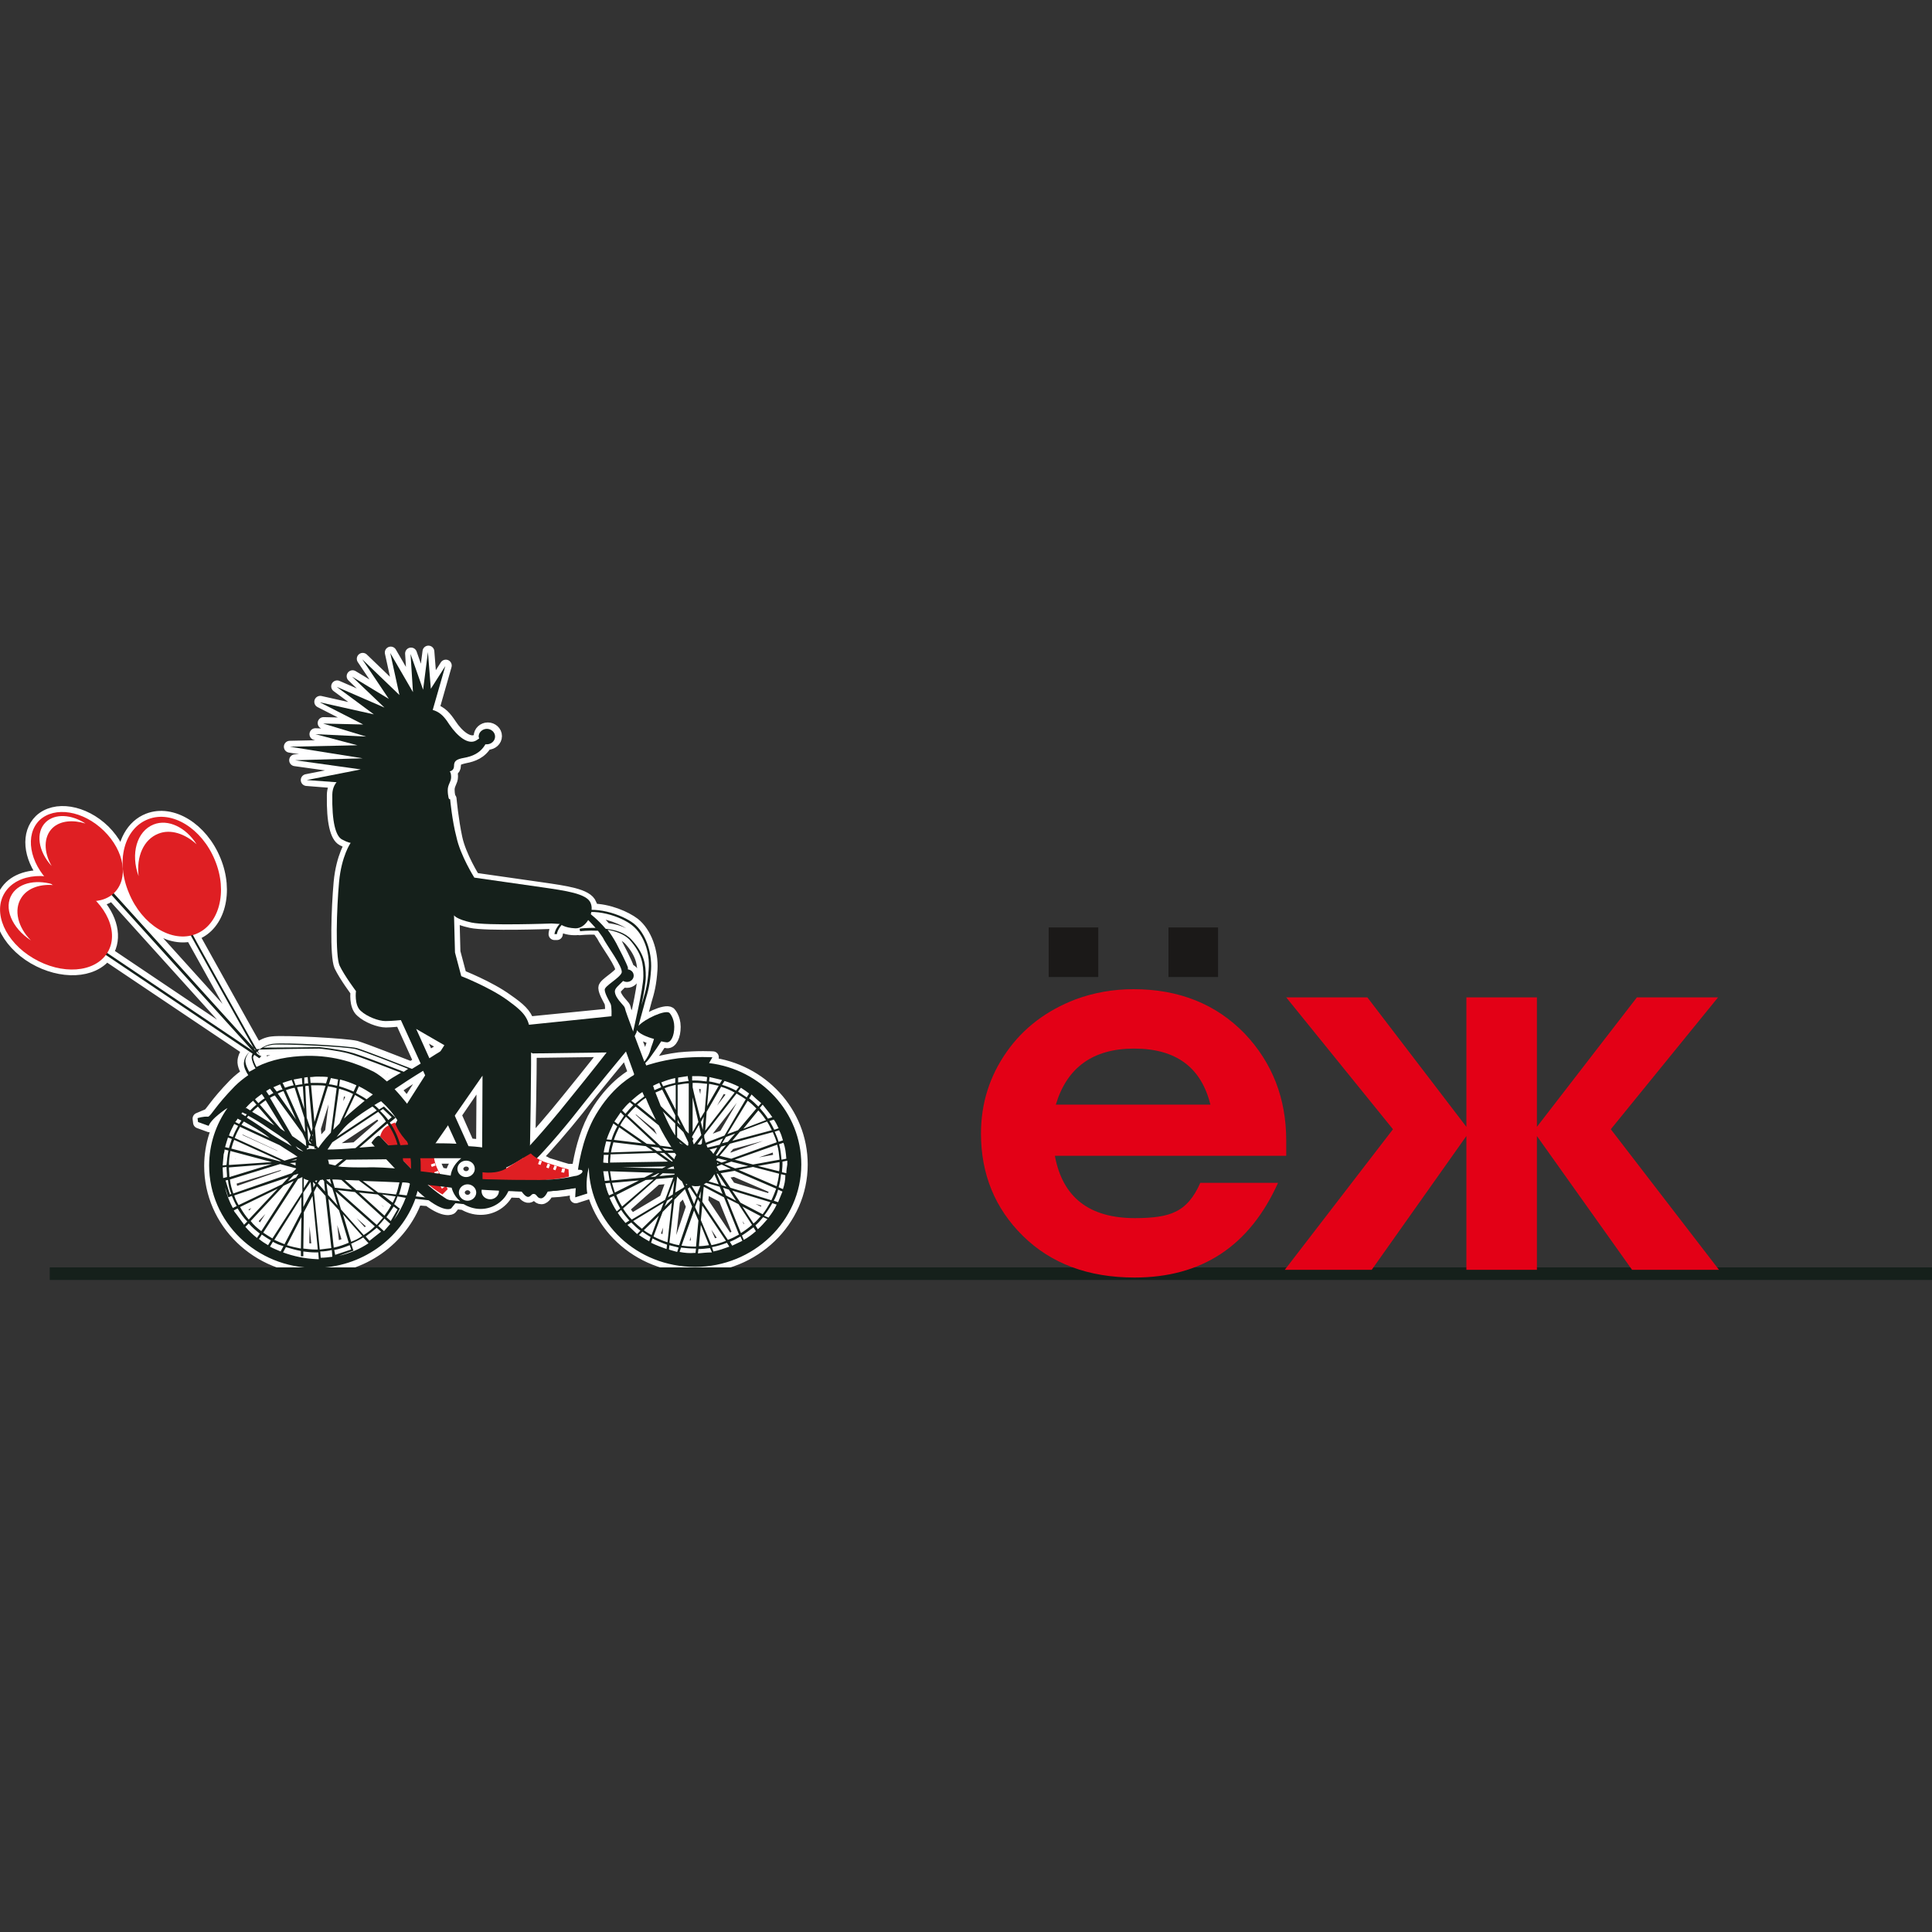 <?xml version="1.0" encoding="utf-8"?>
<!-- Generator: Adobe Illustrator 25.0.1, SVG Export Plug-In . SVG Version: 6.00 Build 0)  -->
<svg version="1.1" id="Layer_1" xmlns="http://www.w3.org/2000/svg" xmlns:xlink="http://www.w3.org/1999/xlink" x="0px" y="0px"
	 viewBox="0 0 400 400" style="enable-background:new 0 0 400 400;" xml:space="preserve">
<rect x="0" y="0" width="400" height="400" fill="#333333" stroke="none"/>
<style type="text/css">
	
		.st0{fill-rule:evenodd;clip-rule:evenodd;fill:#FFFFFF;stroke:#FFFFFF;stroke-width:2.453;stroke-linecap:round;stroke-linejoin:round;}
	.st1{fill-rule:evenodd;clip-rule:evenodd;fill:#15201B;}
	.st2{fill-rule:evenodd;clip-rule:evenodd;fill:#FFFFFF;}
	.st3{fill-rule:evenodd;clip-rule:evenodd;fill:#DF1F23;}
	.st4{fill-rule:evenodd;clip-rule:evenodd;fill:#E30016;}
	.st5{fill-rule:evenodd;clip-rule:evenodd;fill:#1B1918;stroke:#1B1918;stroke-width:0.567;}
</style>
<g id="Layer1000">
	<path id="path10" class="st0" d="M47.2,235.5l0.8,0.3c-0.2,0.6-0.4,1.2-0.6,1.9l-0.8-0.2C46.8,236.8,47,236.1,47.2,235.5
		L47.2,235.5z M94.2,248.7c0.2-0.1,0.5-0.4,0.2-0.8c-0.6-0.7-1.7-1.7-1.7-1.7s-0.1-0.1-0.2-0.3l1,0.1c0.3,1.1,0.9,2.1,1.8,2.8
		l-0.6-0.1l0.1-0.1C94.7,248.6,94.5,248.6,94.2,248.7L94.2,248.7z M91,242.9c-0.1-0.2-0.2-0.4-0.3-0.6c-0.2-0.4-0.3-0.7-0.5-1.1l0,0
		l-0.1-0.3c-0.1-0.5-0.2-0.9-0.3-1.2c0.3,0,0.5,0,0.8,0c2.3,0,4,0,5,0c-1.1,0.9-2,2.1-2.2,3.6C92.8,243.2,91.9,243.1,91,242.9z
		 M81.9,232.6c-0.1-0.2-0.1-0.3-0.1-0.3s-0.4,0.2-0.9,0.4c-0.1-0.2-0.2-0.3-0.3-0.5l1-0.8l0.2-0.2l-0.2-0.2l-2.1-2l-0.1-0.1
		l-0.2,0.1l-0.8,0.5c-0.3-0.3-0.6-0.6-0.9-0.9c0.6-0.4,1-0.6,1.4-0.8c1.3,1.2,2.5,2.5,3.4,4L81.9,232.6z M80.5,233
		c-0.3,0.2-0.7,0.4-0.9,0.6c-0.7,0.7-0.9,1.7-0.9,1.7c0.2,0.2,0.9,0.9,1.8,1.9l0,0c-1.1-1.2-1.8-1.9-1.8-1.9
		c-0.5-0.6-1.8,1.3-1.8,1.3s0.2,0.3,0.6,0.7c-1.1,0.1-2.1,0.2-3.1,0.2l5.8-5C80.3,232.7,80.4,232.9,80.5,233L80.5,233z M79.8,239.9
		c0.6,0.6,1.2,1.3,1.9,2c-2-0.2-4.1-0.2-5.9-0.2c-1.8,0-3.2,0-4.5-0.1l0,0l-0.1,0c-0.4,0-0.7-0.1-1.1-0.1l1.7-1.4
		C74,239.9,76.9,239.9,79.8,239.9L79.8,239.9z M84.6,244.9l0.2,0.2c-0.2,0.8-0.4,1.7-0.6,2.5l-1.6-0.2c0.3-0.8,0.5-1.7,0.7-2.5
		c0.7,0,1.2,0.1,1.2,0.1L84.6,244.9z M86.4,246.6c0.1,0.1,0.2,0.2,0.4,0.3c0.4,0.4,0.8,0.7,1.2,1l-1.9-0.2
		C86.2,247.4,86.3,247,86.4,246.6L86.4,246.6z M88.7,248.5c3.5,2.6,4.7,1.7,4.7,1.7l0.9-1.1l1.7,0.2c1,0.6,2.2,1,3.5,1
		c2.6,0,4.7-1.5,5.7-3.6c0.9,0,1.9,0.1,2.9,0.1c0.2,0.3,0.8,1.1,1.4,1c0.6-0.1,0.6-0.7,1.2-0.6c0.6,0.1,0.6,0.9,1.4,0.9
		c0.7,0,1.3-1.2,1.4-1.4c0.2,0,0.5,0,0.7,0c2.3-0.1,3.9-0.4,4.9-0.7l0.2,0c-0.1,1.2-0.1,1.9-0.1,1.9l2.5-0.8c0,0-0.5-2.2,0.3-5.4
		c0.3,11.5,10,20.6,22,20.6c12.1,0,22-9.5,22-21.2c0-10.8-8.3-19.7-19.1-21l0.7-1.2c0,0-3-0.2-7,0.2c-3.9,0.5-6.7,1.5-6.7,1.5
		s-0.1-0.2-0.2-0.5c0.3-0.3,0.6-0.6,1.1-1.3c0.8-1.1,1.7-2.4,2.2-3.2c0.5,0.1,0.9,0.2,1.1,0.2c0.9,0.1,1.6-1.3,1.6-3.2
		c0-1.9-1-2.9-1-2.9c-0.9-0.7-5.2,1.3-6.4,2.7c0.2-0.9,0.6-2.2,1-3.7l0.4-1.5c0.6-2,1-3.5,1.2-6.5c0.2-3.7-1.2-7.6-3.6-9.5
		c-1.7-1.3-5.3-2.9-8.8-2.9c0-0.4,0-0.8-0.2-1.1c-0.7-2-5.3-2.6-10.1-3.3c-4.8-0.7-14-2-14-2c0,0-2.9-4.6-3.7-8.4
		c-0.8-3.7-1.2-8.1-1.2-8.1l-0.1,0c-0.1-0.3-0.3-0.9-0.3-1.9c0-1.2,0.7-1.7,0.7-2.7c0-1-0.3-1.2-0.3-1.2s0.9-0.1,0.9-1.1
		c0-1,0.3-1.3,2.1-1.7c1.6-0.3,3.3-0.9,4.4-2.8c0.1,0,0.2,0,0.3,0c0.9,0,1.7-0.7,1.7-1.6c0-0.9-0.8-1.6-1.7-1.6
		c-0.9,0-1.7,0.7-1.7,1.6c0,0.1,0,0.3,0.1,0.4c-0.2,0.1-0.4,0.2-0.6,0.4c-1.7,1-4-0.9-5.5-3.2c-1-1.5-1.9-2.6-3.6-3.1l2.6-9.1
		l-3,4.7l-0.6-7.6l-1,7.8l-2.6-7.4l0.5,7.9l-4.7-8.1l1.9,8.7l-7.7-7.4l5.5,8.2l-7.6-4.6l6.7,6.4l-9.9-4.3l7.7,5.7l-11.2-2.5l9,4.6
		l-8.3-0.2l8.9,2.7L65.3,152l8.7,2.3l-14,0.3l15.1,2.4l-14,0.4l13.6,1.9l-11.2,2.2l6.3,0.5c-0.5,0.7-0.9,1.5-0.9,2.6
		c-0.1,5.7,0.7,8.6,2,9.3c1.3,0.7,1.8,0.7,1.8,0.7s-1.9,2.7-2.4,8.1c-0.5,5.5-0.8,15.2,0.1,17.3c1,2.1,3.4,5.3,3.4,5.3
		s-0.4,2.9,1,4.1c1.3,1.2,3.7,2.1,5.1,2.1c1.1,0,2.7-0.2,3.1-0.2l3.9,8.6c-0.6,0.4-1.2,0.7-1.8,1.1c-1.8-0.7-9.7-3.8-11.4-4.3
		c-1.9-0.5-14.9-1.2-17.3-0.9c-1.1,0.1-2.1,0.6-2.8,1.1c-0.2,0-0.4,0-0.6,0c-2.9-5.1-10.2-18.3-13-23.3c0.2-0.1,0.3-0.1,0.5-0.2
		c4.9-1.9,6.7-8.8,4-15.3c-2.7-6.6-8.9-10.4-13.8-8.5c-3.4,1.3-5.3,5-5.3,9.3c-0.4-2.3-1.7-4.8-3.8-6.9c-4.3-4.2-10.2-5.1-13.3-2.2
		c-2.8,2.7-2.3,7.6,0.9,11.6c-3.5-0.2-6.6,0.9-8.1,3.4c-2.6,4.1,0.1,10.2,5.9,13.6c5.7,3.3,12.2,3,15-0.7l29.5,19.8
		c-0.6,0.5-1,1.3-1.1,2.1c-0.1,0.9,0.5,2,0.9,2.6c-1,0.7-1.9,1.4-2.8,2.3c-4.1,4.2-4.8,6-5.5,6.3c-0.7,0.3-1.9,0.8-1.9,0.8l0.1,0.8
		l2.2,0.8c0,0,0.2-0.7,1.4-1.8c0.8-0.7,1.8-1.5,2.5-1.9c-2.4,3.4-3.8,7.5-3.8,11.9c0,11.7,9.8,21.2,21.9,21.2
		c9.6,0,17.8-6,20.8-14.3L88.7,248.5z M112.3,240.4L112.3,240.4l-0.3-0.1c-0.4-0.2-0.7-0.4-1-0.6c2-2,5.9-6.5,8.6-9.9
		c3.1-4,10-12.3,10-12.3l1.7,4.7l-0.1,0.2c-1.4,0.8-5.3,3.4-8.4,9.2c-1.8,3.5-2.7,7.4-3.2,10.6c-0.9,0-2,0-2,0s-1.8-0.5-4.3-1.3
		C113,240.7,112.6,240.5,112.3,240.4z M108.3,239.8l-0.3,0.2C108.1,239.9,108.2,239.8,108.3,239.8L108.3,239.8z M106.8,240.7
		c-0.6,0.4-1.2,0.7-1.8,1.1c0,0,0-0.1-0.1-0.1c0.2-0.1,0.3-0.1,0.5-0.2C105.9,241.2,106.3,240.9,106.8,240.7z M99.7,246.4
		c0.4,0,1.7,0.1,3.5,0.2l0,0c0,0.9-0.8,1.7-1.8,1.7c-1,0-1.8-0.8-1.8-1.7C99.7,246.6,99.7,246.5,99.7,246.4L99.7,246.4z
		 M110.3,244.5c4.5,0.1,7.4-0.5,8.7-0.8c0.1,0,0.3-0.1,0.4-0.1l0-0.1c-0.9,0.2-1.7,0.2-1.7,0.2S115.1,244.4,110.3,244.5L110.3,244.5
		z M88.8,245.4c1.7,1.3,2.7,1.9,2.7,1.9s0.8,0.8,1.8,1.2l-0.1,0c-0.3-0.1-0.5-0.2-0.8-0.4c-0.7-0.4-2.1-1.3-3.8-2.8L88.8,245.4z
		 M26.7,184.9c2.5,6.2,8.1,9.9,12.9,8.8c2.7,4.9,10,18,13,23.2l0,0l-28.9-32c0,0,0.1-0.1,0.1-0.1c1.2-1.1,1.8-2.6,1.8-4.3
		C25.7,182,26,183.4,26.7,184.9L26.7,184.9z M52.7,217.4l0.1,0.1c0,0,0.1-0.1,0.1-0.1L52.7,217.4C52.8,217.4,52.7,217.4,52.7,217.4z
		 M53,217.9l0.1,0.2l0.9,0.6l-0.1,0.1l0.1-0.1l-0.9-1C53.1,217.8,53.1,217.9,53,217.9L53,217.9z M46.5,238l0.8,0.2
		c-0.2,1-0.3,2-0.4,3l-0.8,0.1l0.2-2.3C46.4,238.7,46.5,238.3,46.5,238z M46.1,241.7l0.8-0.1c0,0,0,0,0,0c0,0.7,0.1,1.4,0.1,2.1
		l-0.8,0.2l0,0C46.2,243.3,46.1,242.5,46.1,241.7C46.1,241.7,46.1,241.7,46.1,241.7L46.1,241.7z M46.6,245.8l0.6,1.9l0.1,0.2
		l0.2-0.1l0.5-0.2c0.3,0.7,0.6,1.4,1,2.1l-0.8,0.4C47.5,248.8,46.9,247.3,46.6,245.8L46.6,245.8z M48.4,250.6l0.8-0.4
		c0.6,1,1.2,1.9,2,2.7l-0.7,0.7c0,0,0,0,0-0.1l-1.7-2.3C48.6,251,48.5,250.8,48.4,250.6z M50.8,254l0.7-0.7c0.7,0.8,1.5,1.5,2.3,2.1
		l-0.6,0.9C52.3,255.6,51.5,254.8,50.8,254z M53.6,256.5c0.2-0.2,0.4-0.6,0.6-0.9c0.6,0.4,1.3,0.9,1.9,1.2l-0.6,1
		C54.8,257.4,54.2,257,53.6,256.5z M55.9,258.1l0.6-1c0.7,0.4,1.4,0.7,2.2,0.9l-0.6,1.1C57.4,258.8,56.6,258.5,55.9,258.1z
		 M58.6,259.3l0.6-1.1c1,0.3,2,0.6,3.1,0.8l0,1.1l0.5,0l0-1c0.8,0.1,1.6,0.2,2.5,0.2c0.2,0,0.4,0,0.6,0l0.1,1.4c-0.1,0-0.2,0-0.3,0
		C63.1,260.6,60.8,260.1,58.6,259.3z M66.2,258.7L65,246.8l0.6-1.2l1.8,2l1.2,10.8C67.9,258.5,67.1,258.6,66.2,258.7z M66.3,259.1
		c0.8,0,1.6-0.1,2.4-0.3l0.1,1.4l0,0.1c-0.8,0.1-1.6,0.2-2.4,0.2L66.3,259.1z M69.1,258.3L68,248.2l2.2,2.4l2,6.7
		C71.2,257.7,70.2,258.1,69.1,258.3z M69.2,258.8c1.1-0.2,2.2-0.6,3.2-1l0.3,0.9l-3.3,1.1L69.2,258.8z M70.2,260l2.8-1l0.2-0.1
		l-0.1-0.2l-0.4-1.2c0.9-0.4,1.7-0.8,2.5-1.3l1,1.1l0.1,0.1C74.5,258.6,72.4,259.5,70.2,260L70.2,260z M76.5,256.9l-0.8-0.9
		c0.8-0.6,1.6-1.2,2.3-1.8l0.9,0.8L76.5,256.9z M79.4,254.8l-1.1-1c0.5-0.5,0.9-1,1.3-1.5l1.1,1l0.1,0.1c-0.4,0.5-0.9,1-1.3,1.5
		L79.4,254.8z M80.9,252.8L80,252c0.5-0.7,1-1.4,1.5-2.2l0.8,0.6L80.9,252.8z M81.6,252.5l1.1-2.1l0.1-0.2l-0.2-0.1l-1-0.8
		c0.3-0.5,0.5-1,0.7-1.6L84,248C83.4,249.6,82.6,251.1,81.6,252.5z M84.3,228.6c-0.6-0.8-1.5-1.9-2.6-3.1c1-0.7,3.9-2.6,5.9-3.8
		l0.5,1L84.3,228.6z M92.8,233l1.7,3.8c-1.3-0.1-2.8-0.1-4.3-0.1L92.8,233z M95,246.9c0-0.9,0.8-1.7,1.8-1.7c1,0,1.8,0.8,1.8,1.7
		c0,0.9-0.8,1.7-1.8,1.7C95.8,248.6,95,247.8,95,246.9z M98.3,242c0,0.9-0.8,1.7-1.8,1.7c-1,0-1.8-0.8-1.8-1.7
		c0-0.9,0.8-1.7,1.8-1.7C97.5,240.3,98.3,241,98.3,242z M84.5,221.3c-0.3,0.2-0.6,0.4-0.9,0.6c-1.1-0.4-9.1-3.6-11.3-4.1
		c-2.3-0.6-6.1-1-6.1-1l0,0h0c-0.4,0-8,0.1-11.7,0.1c0.6-0.3,1.2-0.5,2-0.6c2.3-0.2,15.2,0.4,17.1,0.9
		C75.1,217.6,82.3,220.4,84.5,221.3L84.5,221.3z M53.7,217.3c3.2-0.1,12.1-0.2,12.4-0.2c0.2,0,3.8,0.4,6,1c2,0.5,9.1,3.3,10.9,4
		c-1.4,0.8-2.5,1.5-2.9,1.8c-0.9-0.8-1.8-1.5-2.7-2c-3.4-1.7-8-3.4-13.9-3.3c-3.7,0.1-7.2,0.7-10.4,2.3c-0.2-0.4-0.7-1.4-0.7-2
		c0-0.1,0.1-0.3,0.2-0.5l1.1,0.7l0.1-0.1l0.2-0.2c-0.1-0.2-0.4-0.6-0.7-1.2C53.5,217.5,53.6,217.4,53.7,217.3L53.7,217.3z
		 M52.3,218.1c-0.2,0.3-0.3,0.5-0.3,0.8c0,0.7,0.5,1.8,0.8,2.3c-0.4,0.2-0.9,0.5-1.3,0.7c-0.3-0.5-0.8-1.5-0.8-2.3
		c0-0.7,0.4-1.4,1-1.9L52.3,218.1z M52.2,217.5C52.2,217.5,52.3,217.5,52.2,217.5l0.2,0.2L52.2,217.5z M50.8,229.5
		c0.5-0.6,1-1.1,1.6-1.6l0.7,0.8c-0.5,0.4-0.9,0.8-1.3,1.2c-0.5-0.3-0.8-0.5-0.8-0.5L50.8,229.5z M50.2,230.3
		c0.2,0.1,0.5,0.3,0.9,0.4c-0.1,0.1-0.2,0.3-0.3,0.4c-0.3-0.2-0.6-0.4-0.8-0.5C50,230.5,50.1,230.4,50.2,230.3z M49.2,231.6
		c0.2,0.1,0.5,0.3,0.8,0.4c-0.2,0.2-0.3,0.5-0.5,0.7l-0.8-0.4C48.9,232.1,49.1,231.8,49.2,231.6z M47.9,237.8
		c0.2-0.6,0.3-1.2,0.6-1.8l9.7,4.4l-0.4,0L47.9,237.8z M47.4,241.2c0-1,0.1-1.9,0.3-2.9l8.6,2.3L47.4,241.2z M47.4,241.7
		C47.4,241.7,47.4,241.7,47.4,241.7l8.9-0.7l-8.8,2.7C47.5,243.1,47.4,242.4,47.4,241.7z M47.9,247.2l-0.3,0.1l-0.9-2.9l0.5-0.1
		C47.3,245.3,47.5,246.3,47.9,247.2L47.9,247.2z M48.3,247.1c-0.3-0.9-0.6-1.9-0.7-2.9L58,241l3.3,0.9c0,0,0,0.1,0,0.1l-0.9,0.9
		L48.3,247.1z M49.4,249.5c-0.4-0.7-0.7-1.3-0.9-2l11.3-3.8l-1.4,1.5L49.4,249.5z M51.5,252.5c-0.7-0.8-1.3-1.7-1.8-2.6l7.8-3.8
		L51.5,252.5z M54.1,254.9c-0.8-0.6-1.6-1.3-2.2-2.1l6.8-7.3l2.1-1L54.1,254.9z M62.1,243.4C62.1,243.4,62.1,243.4,62.1,243.4
		L62.1,243.4C62.1,243.4,62.1,243.4,62.1,243.4z M62.8,238.4C62.7,238.4,62.7,238.4,62.8,238.4c-0.4-0.1-0.7-0.3-1.1-0.5l-0.5-0.6
		C61.8,237.7,62.4,238.1,62.8,238.4z M55.1,225.9c0.3-0.2,0.5-0.3,0.8-0.5l0.7,0.9c-0.3,0.2-0.6,0.3-0.9,0.5L55.1,225.9z M55,227.8
		l4,6.5c-0.3-0.2-0.6-0.4-0.9-0.6l-4.3-5C54.2,228.4,54.6,228.1,55,227.8z M52.2,230.2c0.4-0.4,0.8-0.8,1.2-1.1l3.4,3.9
		C55.1,231.9,53.3,230.8,52.2,230.2z M51.1,231.4c0.1-0.1,0.2-0.3,0.3-0.4c1.1,0.6,2.5,1.4,4.2,2.6c1.4,0.9,2.7,1.8,3.9,2.7l0.9,1
		c-1.4-0.8-3-1.7-4.1-2.4C54.8,233.8,52.6,232.3,51.1,231.4z M50,232.9c0.1-0.2,0.3-0.5,0.5-0.7c1.4,0.8,3.4,1.9,5.2,3.3
		c0,0,0.1,0.1,0.1,0.1L50,232.9z M58.9,240.3l-10.3-4.7c0.3-0.8,0.7-1.6,1.1-2.3l8.2,3.8c1.5,1,2.9,1.8,3.7,2.4L58.9,240.3z
		 M61.3,240.2l-1,0.1l1.1-0.3C61.4,240.1,61.4,240.1,61.3,240.2z M61.4,242.6l0.1-0.1c0,0,0,0,0,0.1L61.4,242.6z M61.8,243
		C61.8,243,61.8,243,61.8,243l-0.5,0.8l-1.7,0.8l1.2-1.3L61.8,243z M61.2,241.1c0,0.1,0,0.1,0,0.2l-1.2-0.5l1.2-0.1
		C61.2,240.8,61.2,241,61.2,241.1z M54.2,226.5l0.6,0.9c-0.5,0.3-0.9,0.6-1.3,1l-0.7-0.8C53.2,227.2,53.7,226.9,54.2,226.5z
		 M60.5,235.2l-4.6-7.9c0.3-0.2,0.7-0.4,1-0.5l5.7,7.8l0.7,1.5l0.1,1.2C62.9,236.9,62,236.2,60.5,235.2z M65.8,258.7
		c-0.2,0-0.4,0-0.5,0c-0.8,0-1.7-0.1-2.5-0.2l0.1-7.5l1.8-3.4L65.8,258.7z M65.3,245.2l-0.4,0.7l-0.1-1.2L65.3,245.2z M65.7,244.4
		l-0.2,0.4l-0.3-0.3C65.4,244.4,65.6,244.4,65.7,244.4L65.7,244.4z M64.2,223c0.5,0,0.9-0.1,1.4-0.1c0.8,0,1.6,0,2.3,0.1l-0.4,1.3
		c-0.8-0.1-1.5-0.1-2.3-0.1c-0.3,0-0.6,0-0.9,0L64.2,223z M64.4,236l0.1-0.2l0.1,0.4L64.4,236z M63.9,236.1L63.9,236.1l0.6,0.7
		l-0.4-0.1l-0.3-0.7l-0.2-2.9l0.7,1.9L64,236L63.9,236.1z M64.8,234.8l0,0.5l-0.1-0.3L64.8,234.8z M64.4,224.7c0.3,0,0.6,0,0.8,0
		c0.7,0,1.5,0,2.2,0.1l-2.3,7.5L64.4,224.7z M63.5,238l0.1-0.3l0.3,0l0-0.6l1.2,0.3l0,0l0,0.4l0.3,0l0.1,0.1c-0.3,0-0.6,0-0.8,0
		C64.2,237.8,63.9,237.9,63.5,238L63.5,238z M64.3,244.7l0.2,2l-1.7,3.2l0-3L64.3,244.7z M62.9,246l0-2c0.3,0.2,0.7,0.3,1,0.4
		L62.9,246z M63.9,224.8l0.8,8.8l-0.2,0.7l-1-2.9l-0.3-6.5C63.4,224.8,63.6,224.8,63.9,224.8z M63,223.1c0.2,0,0.5-0.1,0.7-0.1
		l0.1,1.3c-0.3,0-0.5,0-0.8,0.1L63,223.1z M58.5,224.2c0.6-0.2,1.2-0.4,1.9-0.6l0.4,1.1c-0.6,0.1-1.2,0.3-1.8,0.5L58.5,224.2z
		 M58.7,225.9l2.6,5.9l-3.8-5.4C58,226.2,58.3,226,58.7,225.9z M57.3,226l-0.7-0.9c0.5-0.2,0.9-0.4,1.4-0.6l0.5,1.1
		C58.1,225.6,57.7,225.8,57.3,226z M63,231.4l0.2,3l-0.3-0.5l-3.7-8.2c0.6-0.2,1.2-0.4,1.8-0.5L63,231.4z M61.2,224.7l-0.4-1.2
		c0.6-0.1,1.1-0.2,1.7-0.3l0.1,1.3C62.2,224.5,61.7,224.6,61.2,224.7z M62.7,224.9l0.3,4.7l-1.5-4.5C61.8,225,62.2,225,62.7,224.9z
		 M67.6,244.3l0-0.1c0.2,0,0.5,0,0.7-0.1l0.3,1.1L67.6,244.3z M69.9,249.6l-2-2.2l-0.3-2.4l1.2,1L69.9,249.6z M79.3,252.1
		c-0.4,0.5-0.9,1-1.3,1.5l-8.1-7.2l3.6,0.4L79.3,252.1z M81,249.5c-0.4,0.8-0.9,1.5-1.4,2.2l-5.3-4.8l3.9,0.4L81,249.5z M81.9,247.7
		c-0.2,0.5-0.4,0.9-0.6,1.3l-2.2-1.7L81.9,247.7z M82.7,244.8c-0.2,0.9-0.4,1.7-0.7,2.5l-3.7-0.4l-3.2-2.4
		C77.9,244.6,80.9,244.7,82.7,244.8z M78,229.9l-8.3,5.5c0.9-1.2,2-2.5,3.1-3.3c1.3-1.1,3-2.2,4.3-3C77.4,229.3,77.7,229.6,78,229.9
		L78,229.9z M74.3,224.9c1,0.5,2,1.1,2.9,1.7c-0.4,0.3-0.8,0.6-1.3,1c-0.7-0.5-1.5-0.9-2.2-1.3L74.3,224.9z M70.2,224.9l0.2-1.4
		c1.2,0.3,2.3,0.7,3.4,1.2l-0.6,1.3C72.3,225.6,71.3,225.2,70.2,224.9L70.2,224.9z M73.5,226.7c0.7,0.4,1.4,0.8,2,1.2
		c-1.2,1-2.8,2.3-4.3,3.7L73.5,226.7z M78.7,230l0.6-0.4l1.8,1.7l-0.7,0.6C79.9,231.2,79.3,230.6,78.7,230z M67.8,238
		c0.3-0.4,0.6-0.9,1-1.5l9.5-6.3c0.6,0.6,1.2,1.3,1.7,2l-6.3,5.5C71.3,237.9,69.2,238,67.8,238L67.8,238z M68.1,241
		c0-0.3-0.1-0.6-0.2-0.9c0,0,0.1,0,0.1,0c0.5,0,1.6-0.1,3-0.1l-1.6,1.3C68.9,241.2,68.5,241.1,68.1,241L68.1,241z M71.4,244.3
		c0.9,0,1.9,0.1,2.9,0.1l3.2,2.4l-3.7-0.4L71.4,244.3z M72.9,246.3l-3.6-0.4l0,0l-0.5-1.7c0.1,0,0.1,0,0.2,0c0.4,0,1,0,1.7,0.1
		L72.9,246.3z M69.8,224.8c-0.6-0.1-1.1-0.3-1.7-0.3l0.4-1.3c0.5,0.1,1,0.2,1.5,0.3L69.8,224.8z M70.2,225.4c1,0.3,2,0.6,2.9,1.1
		l-2.8,6.1c0,0-0.1,0.1-0.1,0.1c-0.4,0.4-0.8,0.8-1.2,1.2L70.2,225.4z M75,255.9c-0.7,0.5-1.5,0.9-2.3,1.2l-1.7-5.7L75,255.9z
		 M70.6,250.4l-1.1-3.7l8.1,7.2c-0.7,0.7-1.5,1.3-2.3,1.8L70.6,250.4z M66.3,244.3c0.2,0,0.3,0,0.5-0.1l0.3,0.3l0.2,2.2l-1.5-1.7
		L66.3,244.3z M65.5,237.2l-0.3-3.6l2.7-8.7c0.6,0.1,1.2,0.2,1.8,0.4l-1.2,9.2c-1.4,1.5-2.2,2.6-2.6,3.2L65.5,237.2z M56.4,256.4
		c-0.7-0.4-1.3-0.8-1.9-1.2c1.9-3,5.6-8.6,7.2-11.1l0.9-0.4c0,0,0,0,0,0l0,3.1L56.4,256.4z M62.4,252l-0.1,6.5c-1-0.2-2-0.4-2.9-0.7
		L62.4,252z M58.9,257.6c-0.7-0.3-1.5-0.6-2.1-0.9l5.6-8.9l0,3.1L58.9,257.6z M48.5,232.7l0.8,0.4c-0.4,0.7-0.8,1.5-1.1,2.3
		l-0.8-0.3C47.7,234.2,48.1,233.5,48.5,232.7L48.5,232.7z M124.9,240.7c0-0.6,0.1-1.1,0.1-1.6l1,0c-0.1,0.5-0.1,1.1-0.1,1.7
		L124.9,240.7z M124.9,242.5l1,0c0.1,0.7,0.2,1.3,0.3,1.9l-1,0.1C125.1,243.9,125,243.2,124.9,242.5L124.9,242.5z M125.3,245l1-0.1
		c0.2,0.7,0.4,1.5,0.7,2.2l-0.9,0.4C125.7,246.7,125.5,245.9,125.3,245z M126.2,248l0.9-0.4c0.4,0.9,0.8,1.7,1.3,2.6l-0.7,0.6
		C127.1,249.9,126.6,248.9,126.2,248z M127.9,251.1l0.7-0.6c0.5,0.8,1.1,1.5,1.7,2.2l-0.8,0.5C129,252.6,128.4,251.9,127.9,251.1z
		 M129.9,253.6l0.8-0.5c0.6,0.6,1.2,1.2,1.9,1.7l-0.7,0.7C131.2,254.8,130.5,254.2,129.9,253.6z M132.3,255.7l0.7-0.7
		c0.6,0.4,1.1,0.8,1.7,1.1l-0.3,0.9C133.7,256.6,133,256.2,132.3,255.7z M134.8,257.3l0.3-0.9c0.9,0.5,1.9,0.9,3,1.3l-0.1,0.9
		C136.9,258.2,135.8,257.8,134.8,257.3L134.8,257.3z M138.2,257.2c-1-0.3-1.9-0.7-2.9-1.2l1.9-5.1l1.9-1.9L138.2,257.2z
		 M138.5,258.7l0.1-0.9c0.6,0.2,1.3,0.3,1.9,0.5l-0.3,0.9C139.6,259,139,258.9,138.5,258.7L138.5,258.7z M140.6,257.8
		c-0.7-0.1-1.4-0.3-2-0.5l1-8.9l2.1-2.1l0.1-0.1l1.5,3.6L140.6,257.8z M140.7,259.2l0.3-0.9c0.9,0.1,1.9,0.2,2.9,0.2
		c0.1,0,0.2,0,0.2,0l-0.1,0.9c-0.1,0-0.1,0-0.2,0C142.8,259.5,141.7,259.4,140.7,259.2L140.7,259.2z M144.1,258.1
		c-0.1,0-0.2,0-0.3,0c-0.9,0-1.8-0.1-2.7-0.2l2.6-7.3l0.9,2.1L144.1,258.1z M144.5,259.5l0.1-0.9c0.8,0,1.6-0.1,2.4-0.2l0.4,0.9
		C146.4,259.3,145.5,259.4,144.5,259.5L144.5,259.5z M147.4,258.2c1.1-0.2,2.1-0.5,3.1-0.9l0.5,0.8c-1.1,0.4-2.2,0.8-3.3,1
		L147.4,258.2z M151.6,257.9l-0.5-0.8c0.8-0.3,1.5-0.7,2.2-1.1l0.4,0.9C152.9,257.3,152.2,257.6,151.6,257.9z M153.6,255.8
		c0.8-0.5,1.6-1.1,2.4-1.7l0.5,0.8c-0.8,0.7-1.6,1.3-2.5,1.8L153.6,255.8z M156.9,254.5l-0.5-0.8c0.6-0.5,1.1-1.1,1.6-1.7l0.9,0.4
		C158.2,253.2,157.6,253.9,156.9,254.5L156.9,254.5z M159.1,252.1l-0.9-0.4c0.6-0.8,1.2-1.7,1.7-2.6l0.9,0.3
		C160.4,250.3,159.8,251.2,159.1,252.1z M161.1,248.9l-0.9-0.3c0.4-0.7,0.7-1.5,0.9-2.3l0.9,0.4
		C161.7,247.4,161.4,248.2,161.1,248.9L161.1,248.9z M162.1,246.2l-0.9-0.4c0.3-0.9,0.4-1.8,0.5-2.7l0.9,0.2
		C162.6,244.4,162.4,245.3,162.1,246.2z M162.8,242.9l-0.9-0.2c0-0.5,0.1-1,0.1-1.6c0-0.2,0-0.4,0-0.6l1-0.2c0,0.3,0,0.5,0,0.8
		C162.9,241.7,162.8,242.3,162.8,242.9L162.8,242.9z M162.8,239.9l-1,0.2c-0.1-1.1-0.2-2.2-0.5-3.2l0.9-0.3
		C162.6,237.6,162.7,238.7,162.8,239.9z M162.1,236.1l-0.9,0.3c-0.2-0.7-0.5-1.4-0.8-2.1l0.9-0.3
		C161.7,234.7,161.9,235.4,162.1,236.1z M161.2,233.6l-0.9,0.3c-0.3-0.6-0.6-1.2-1-1.8l0.9-0.3C160.6,232.3,160.9,233,161.2,233.6
		L161.2,233.6z M159.9,231.3l-0.9,0.3c-0.5-0.8-1.1-1.5-1.7-2.2l0.6-0.7C158.6,229.5,159.3,230.4,159.9,231.3L159.9,231.3z
		 M157.6,228.4l-0.6,0.7c-0.6-0.6-1.2-1.2-1.9-1.7l0.5-0.8C156.2,227.2,156.9,227.8,157.6,228.4L157.6,228.4z M155.1,226.4l-0.5,0.8
		c-0.6-0.4-1.2-0.8-1.8-1.2l0.6-0.8C154,225.6,154.6,226,155.1,226.4L155.1,226.4z M153,225l-0.6,0.8c-0.9-0.5-1.9-0.9-2.9-1.2
		l0.5-0.8C151,224.1,152,224.5,153,225L153,225z M149.5,223.6l-0.5,0.8c-0.7-0.2-1.5-0.4-2.2-0.5l0.1-0.9
		C147.8,223.2,148.7,223.4,149.5,223.6z M146.8,224.4c0.7,0.1,1.4,0.3,2,0.4l-2.4,4.2L146.8,224.4z M146.4,223l-0.1,0.9
		c-0.8-0.1-1.6-0.2-2.5-0.2c-0.2,0-0.3,0-0.5,0v-0.9c0.2,0,0.3,0,0.5,0C144.7,222.8,145.6,222.8,146.4,223L146.4,223z M143.2,245.5
		c0.2,0,0.5,0.1,0.7,0.1c0.4,0,0.7,0,1.1-0.1l-0.7,1.8L143.2,245.5L143.2,245.5z M143.9,249.9l0.6-1.6l0.4,0.6l-0.2,2.7L143.9,249.9
		z M146.8,257.8c-0.7,0.1-1.4,0.2-2.1,0.2l0.4-4.4L146.8,257.8z M145,248.2l-0.3-0.4l0.4-1.2L145,248.2z M150.3,256.9
		c-1,0.4-2,0.7-3,0.9l-2.2-5.2l0.3-3L150.3,256.9z M153,255.6c-0.7,0.4-1.5,0.8-2.3,1.1l-5.3-7.9l0.3-3.1l4.2,2.2L153,255.6z
		 M155.7,253.6c-0.7,0.6-1.5,1.2-2.3,1.7l-2.9-7.2l2.4,1.2L155.7,253.6z M157.5,251.8c-0.5,0.5-0.9,1.1-1.5,1.5l-2.3-3.5
		L157.5,251.8z M159.5,248.9c-0.5,0.9-1,1.7-1.6,2.5l-4.6-2.4l-1.7-2.5L159.5,248.9z M160.7,246.1c-0.3,0.8-0.6,1.6-1,2.4l-8.5-2.6
		l-2-3l2.9-0.5L160.7,246.1z M161.3,243c-0.1,0.9-0.3,1.8-0.5,2.6l-7.9-3.4l3-0.6L161.3,243z M161.4,240.6c0,0.2,0,0.3,0,0.5
		c0,0.5,0,1-0.1,1.4l-4.4-1.1L161.4,240.6z M160.9,237c0.3,1,0.4,2.1,0.5,3.1l-5.5,1l-3.8-1L160.9,237z M160,234.4
		c0.3,0.7,0.6,1.4,0.8,2.1l-9.4,3.4l-2.4-0.6l2.1-2.5L160,234.4z M158.8,232.2c0.4,0.6,0.7,1.2,1,1.8l-8.2,2.2l1.6-1.9L158.8,232.2z
		 M157,229.9c0.6,0.6,1.1,1.3,1.6,2l-4.7,1.8L157,229.9z M154.8,227.9c0.7,0.5,1.3,1.1,1.8,1.6l-3.8,4.5l-2.2,0.8L154.8,227.9z
		 M152.5,226.4c0.7,0.4,1.3,0.8,1.9,1.2l-4.4,7.5l-3.9,1.5c-0.1-0.3-0.2-0.7-0.3-1.1l0-0.5L152.5,226.4z M149.3,225
		c1,0.3,1.9,0.7,2.8,1.2l-6.1,7.9l0.3-3.9L149.3,225z M143.4,225.1v-0.9c0.2,0,0.3,0,0.5,0c0.8,0,1.7,0.1,2.5,0.2l-0.5,5.7l-0.9,1.5
		C144.4,229.2,143.7,226.6,143.4,225.1z M143.4,234.4v-7.2l1.2,5.1L143.4,234.4z M145.4,235.6l-0.1,1.2L145,237
		c-0.2,0-0.4-0.1-0.6-0.1L145.4,235.6z M145.5,233.9c-0.1-0.5-0.3-1.1-0.4-1.6l0.6-1.1L145.5,233.9z M145.7,237.2L145.7,237.2
		L145.7,237.2l0.1,0.1C145.8,237.3,145.7,237.2,145.7,237.2z M149.6,247.2l-3.9-2c0.2-0.1,0.4-0.2,0.5-0.3l2.8,0.8L149.6,247.2z
		 M151.3,242l-2.4,0.4l-0.5-0.8c0,0,0-0.1,0-0.1l1-0.4L151.3,242z M151.4,240.5l3.5,0.9l-2.7,0.5L150,241L151.4,240.5z M148.8,240.9
		l-0.3,0.1c0-0.1,0-0.2,0-0.3L148.8,240.9z M148.6,239.8l2,0.5l-1.2,0.4l-1.1-0.5c0,0,0,0,0-0.1L148.6,239.8z M150.3,237.1l-1.8,2.2
		l-0.3-0.1l1.1-1.8L150.3,237.1z M150.3,235.4l1.9-0.7l-1.5,1.7l-1.2,0.3L150.3,235.4z M146.5,237.6
		C146.4,237.6,146.4,237.6,146.5,237.6c-0.1-0.2-0.2-0.4-0.2-0.6l3.4-1.3l-0.7,1.3L146.5,237.6z M147.7,238.9
		c-0.2-0.3-0.5-0.7-0.8-0.9l1.6-0.4L147.7,238.9z M148.3,242.6l0-0.1c0,0,0-0.1,0-0.1l0.1,0.2L148.3,242.6z M148.8,245.2l-2.1-0.6
		c0.5-0.4,0.9-0.9,1.2-1.5L148.8,245.2z M150.9,246.3l1.5,2.3l-2.1-1.1l-0.6-1.6L150.9,246.3z M149.4,245.4l-1-2.4l0.2,0l1.8,2.7
		L149.4,245.4z M143.6,235.8L143.6,235.8l-0.3-0.3v-0.2l1.4-2.4l0.5,2.1l-1.5,1.9c0,0-0.1,0-0.1,0c0,0,0-0.1,0-0.1l-0.2-0.6l0.1-0.3
		L143.6,235.8z M142.8,245.8l1.4,2.1l-0.5,1.4l-1.3-3.2L142.8,245.8z M142.3,245.2l-0.2,0.2l-0.1-0.3
		C142,245.1,142.2,245.2,142.3,245.2L142.3,245.2z M142.6,237.1c-0.1,0-0.2,0.1-0.3,0.1l-2.1-1.7l0-2.4l1.3,1.3l1,2.1L142.6,237.1z
		 M142.6,234.7l-0.6-0.6l-1.7-3.3l0-6.2c0.7-0.1,1.5-0.3,2.3-0.3V234.7z M142.6,223.8c-0.8,0.1-1.5,0.2-2.2,0.3l0-1
		c0.6-0.1,1.3-0.2,2-0.3C142.4,223.2,142.5,223.6,142.6,223.8L142.6,223.8z M140.3,231.8l0.6,1.2l-0.6-0.6L140.3,231.8z
		 M140.8,236.7c-0.1-0.1-0.1-0.2-0.2-0.3l0.8,0.6L140.8,236.7z M140.2,243.6c0.3,0.4,0.6,0.7,1,1l0.5,1.1l-0.2,0.2l-1.7,1
		L140.2,243.6z M139.8,247.6l0.3-0.2l-0.3,0.3L139.8,247.6z M140,239.1c-0.2,0.3-0.3,0.6-0.4,0.9l-1.4-1.3l1.5,0
		C139.8,238.8,139.9,239,140,239.1L140,239.1z M139.8,223.2l0,1c-0.8,0.2-1.7,0.4-2.5,0.7l-0.4-0.8
		C137.9,223.7,138.8,223.4,139.8,223.2L139.8,223.2z M136.9,225.1c-0.5,0.2-0.9,0.4-1.4,0.6c-0.1-0.4-0.2-0.7-0.3-0.9
		c0.4-0.2,0.8-0.4,1.3-0.6L136.9,225.1z M135.8,231.9l-3.9-3.2c0.6-0.5,1.1-1,1.8-1.4C134.2,228.6,135,230.3,135.8,231.9z
		 M133.4,219.8c-0.4-1.1-1.2-3.2-2-5.3l0.4-0.8l0,0c0,0,0-0.2,0.1-0.4c0.4,0.7,2,1.4,3.5,1.8c-0.1,0.4-0.3,1-0.6,1.8
		C134.5,218.2,133.9,219.2,133.4,219.8L133.4,219.8z M133.2,202.1c0,2.6-2.1,11.3-2.1,11.4l0,0.1c-0.9-2.4-1.7-4.6-1.7-4.8
		c-0.1-0.6-1-1.1-1.8-2.5c-0.7-1.4-0.1-1.7,1.1-2.9c0.1-0.1,0.2-0.2,0.3-0.3c0.2,0.1,0.5,0.2,0.8,0.2c0.8,0,1.4-0.6,1.4-1.3
		c0-0.7-0.5-1.2-1.2-1.3c0-0.2,0-0.4,0-0.4s-0.2-0.8-2.4-5c-0.6-1.1-1.2-2-1.8-2.8c1.7,0.3,3.4,0.9,4.5,2
		C133,197.5,133.2,199.7,133.2,202.1L133.2,202.1z M133,226.1c0.1,0.2,0.2,0.5,0.4,0.9c-0.7,0.5-1.3,1-1.9,1.5l-0.7-0.6
		C131.5,227.2,132.2,226.6,133,226.1z M130.4,228.2l0.7,0.6c-0.6,0.6-1.1,1.2-1.6,1.8l-0.7-0.7C129.3,229.3,129.8,228.7,130.4,228.2
		L130.4,228.2z M128.5,230.3l0.7,0.7c-0.4,0.6-0.8,1.2-1.2,1.8l-0.8-0.6C127.6,231.6,128.1,230.9,128.5,230.3L128.5,230.3z
		 M127,232.6l0.8,0.6c-0.5,0.9-0.9,1.8-1.2,2.8l-1-0.1C126,234.7,126.5,233.7,127,232.6L127,232.6z M126.3,240.7
		c0-0.6,0.1-1.1,0.1-1.7l9.4-0.3l2.5,1.8L126.3,240.7z M126.6,244.4c-0.1-0.6-0.2-1.2-0.3-1.9l9,0.3l-1.9,1L126.6,244.4z
		 M127.3,246.9c-0.2-0.6-0.4-1.3-0.6-2l5.6-0.5L127.3,246.9z M128.8,249.8c-0.5-0.8-0.9-1.6-1.2-2.4l6.1-3.1l1.6-0.1L128.8,249.8z
		 M139.2,247.9l0,0.3l-1.6,1.6l0.5-1.2L139.2,247.9z M139.6,244.4l-0.3,2.9l-1,0.6L139.6,244.4z M136.5,242.9l-0.8,0.7l-1,0.1
		l1.6-0.8L136.5,242.9z M128.8,241.7l9.1-0.2l-0.8,0.4L128.8,241.7z M139.7,243l-0.1,0.2l-3.1,0.3l0.7-0.6L139.7,243z M139.5,241.5
		c0,0.2,0,0.3,0.1,0.5l-1.5,0l0.9-0.4L139.5,241.5z M139.3,240.4l-0.2,0.1l0,0l-2.5-1.8l0.9,0L139.3,240.4z M139.4,238.2l-1.7,0
		l-0.6-0.5c0.8,0.1,1.6,0.2,2.1,0.3C139.3,238.1,139.3,238.1,139.4,238.2z M139.8,232.6l0,2.5l0,0c-0.6-0.9-1.2-2-1.8-3.3
		c-0.3-0.6-0.5-1.2-0.8-1.7L139.8,232.6z M129.9,230.9c0.5-0.6,1.1-1.3,1.7-1.8l4.8,3.9c0.8,1.6,1.8,3.3,2.6,4.5l-2.3-0.3
		L129.9,230.9z M128.4,233c0.3-0.6,0.7-1.2,1.2-1.8l6.2,5.8l-1.9-0.2L128.4,233z M127.1,236c0.3-0.9,0.7-1.8,1.1-2.6l4.7,3.3
		L127.1,236z M134.7,237.4c0.6,0.1,1.1,0.1,1.7,0.2l0.7,0.7l-1.1,0L134.7,237.4z M135.2,238.3l-8.7,0.3c0.1-0.7,0.3-1.4,0.5-2.1
		c1.7,0.2,4.3,0.5,6.7,0.8L135.2,238.3z M137.6,225.3c0.7-0.3,1.5-0.5,2.3-0.7l0,5.2L137.6,225.3z M139.8,230.9l0,1.1l-3-3
		c-0.4-1.1-0.8-2-1.1-2.8c0.5-0.2,0.9-0.4,1.4-0.6L139.8,230.9z M130.8,252.5c-0.7-0.7-1.3-1.5-1.8-2.3l6.9-6.1l3.5-0.3l-1.7,4.6
		L130.8,252.5z M136.4,251.7l-1.5,4c-0.5-0.3-1.1-0.6-1.6-1L136.4,251.7z M132.9,254.4c-0.6-0.5-1.2-1-1.8-1.6l6.3-3.8l-0.6,1.6
		L132.9,254.4z M125.5,236.3c0.3,0,0.6,0.1,1,0.1c-0.2,0.7-0.4,1.4-0.5,2.2l-1,0C125.1,237.8,125.3,237.1,125.5,236.3z M115.6,191.5
		c-0.8,1-0.8,1.8-0.8,1.9l0.5,0c0,0,0-0.7,0.8-1.7c0.4,0.2,1.3,0.7,2.9,0.7c0.3,0,0.7,0,1-0.2l0,0.2c0,0,1.7-0.2,3.7-0.1
		c0.4,0.5,0.7,1,1,1.4c0.7,1.5,4.3,6.2,3.9,7.3c-0.4,1.1-3.5,2.7-3.5,3.5c0,0.8,0.9,2.3,1.2,2.9c0.3,0.6,0.2,2.6,0.2,2.6l-17.1,1.7
		c-0.6-1.8-1.8-2.9-4.4-4.7c-3.7-2.7-9.6-5-9.6-5l-1.3-4.9l-0.2-7.7c0,0,0.4,0.8,3.6,1.5c3.2,0.7,16.6,0.2,16.6,0.2L115.6,191.5z
		 M122.4,188.8c3.3,0,6.9,1.5,8.5,2.8c2.3,1.8,3.7,5.5,3.4,9.1c-0.2,2.9-0.6,4.4-1.2,6.4l-0.3,1c0.5-2.3,0.9-4.7,0.9-5.8
		c0-2.5-0.2-4.8-3-7.8c-1.3-1.4-3.3-2-5.3-2.2c-1.3-1.6-2.5-2.6-3-3C122.3,189,122.4,188.9,122.4,188.8L122.4,188.8z M121.8,190.4
		c0.3,0.3,0.8,0.9,1.4,1.5c-1.2,0-2.1,0-2.7,0.1C121,191.6,121.5,191.1,121.8,190.4z M109.9,217.7l0.3,0.1l15.3-0.2
		c0,0-2.7,3.5-7.9,9.9c-3.3,4.1-6.3,7.5-8,9.4C109.7,232.9,109.9,222.9,109.9,217.7L109.9,217.7z M99.8,237.2
		c-0.5-0.1-1.5-0.2-2.8-0.3l-2.7-6.1l5.6-8.2L99.8,237.2z M91.7,217c-0.6,0.4-1.7,1-3,1.8l-2.6-5.7l5.9,3.4L91.7,217z M52,217.1
		c-0.1,0-0.1,0.1-0.2,0.1l-29.6-19.9l0,0c2-3.1,0.9-7.4-2.3-10.8c1.2-0.1,2.4-0.6,3.3-1.3L52,217.1z"/>
	<path id="path12" class="st1" d="M93.2,165.5c0,0-10-4.4-12.5-5.5c-2.5-1-11.8-1.2-11.9,4.5s0.7,8.6,2,9.3c1.3,0.7,1.8,0.7,1.8,0.7
		c0,0-1.9,2.7-2.4,8.1c-0.5,5.5-0.8,15.2,0.1,17.3c1,2.1,3.4,5.3,3.4,5.3s-0.4,2.9,1,4.1c1.3,1.2,3.7,2.1,5.1,2.1
		c1.3,0,3.2-0.2,3.2-0.2l9,5.2l-8.8,13.8l-1.4,2.6c0,0-0.1,2.2,1.6,3.8c1.7,1.6,4.9,2.8,4.9,2.8l11.6-16.7l-0.1,19.7
		c0,0,2.5,0.6,5.7-1c3.1-1.6,4.2-2.7,4.2-2.7s0.4-19.6,0.2-23.7s-1.1-5.2-4.8-7.9c-3.7-2.7-9.6-5-9.6-5l-1.3-4.9l-0.2-7.7
		c0,0,0.4,0.8,3.6,1.5c3.2,0.7,16.6,0.2,16.6,0.2l1.8,0.1c0,0,0.8,0.8,3.1,0.9c2.3,0.1,4-3.3,3.2-5.2c-0.7-2-5.3-2.6-10.1-3.3
		c-4.8-0.7-14-2-14-2c0,0-2.9-4.6-3.7-8.4C93.6,169.9,93.2,165.5,93.2,165.5L93.2,165.5z"/>
	<path id="path14" class="st2" d="M93.9,248.8c0,0,1-0.2,0.5-0.9c-0.6-0.7-1.7-1.7-1.7-1.7l-1.1,1.1
		C91.6,247.3,92.7,248.4,93.9,248.8z"/>
	<path id="path16" class="st3" d="M89.8,238.5c0,0-0.2,1.6,0.9,3.8c1.1,2.2,2,3.9,2,3.9l-1.1,1.1c0,0-2.8-1.5-6.6-5.4
		c-3.8-3.9-6.3-6.6-6.3-6.6s0.2-1,0.9-1.7c0.7-0.7,2.2-1.2,2.2-1.2s0.4,1.9,2.9,4.4C86.5,238.6,89.8,238.5,89.8,238.5L89.8,238.5z"
		/>
	<path id="path18" class="st1" d="M94.7,248.6l-1.3,1.6c0,0-1.6,1.2-6.6-3.3c-5-4.6-9.9-10.3-9.9-10.3c0,0,1.3-2,1.8-1.3
		c0.5,0.6,3.9,4.1,7,7.3c3.1,3.2,5.6,4.9,6.7,5.6C93.6,248.9,94.7,248.6,94.7,248.6z"/>
	<path id="path20" class="st2" d="M91.2,245.6l0.3,0.5l0.7-0.5l-0.3-0.5L91.2,245.6z"/>
	<path id="path22" class="st2" d="M90.5,244l0.2,0.5l0.8-0.3l-0.2-0.5L90.5,244z"/>
	<path id="path24" class="st2" d="M89.9,242.7l0.2,0.5l0.8-0.3l-0.2-0.5L89.9,242.7z"/>
	<path id="path26" class="st2" d="M89.2,241.1l0.2,0.5l0.8-0.3l-0.2-0.5L89.2,241.1z"/>
	<path id="path28" class="st1" d="M47.2,235.5l0.8,0.3c-0.2,0.6-0.4,1.2-0.6,1.9l-0.8-0.2C46.8,236.8,47,236.1,47.2,235.5z
		 M46.5,238l0.8,0.2c-0.2,1-0.3,2-0.4,3l-0.8,0.1l0.2-2.3C46.4,238.7,46.5,238.3,46.5,238z M46.1,241.7l0.8-0.1c0,0,0,0,0,0
		c0,0.7,0.1,1.4,0.1,2.1l-0.8,0.2l0,0C46.2,243.3,46.1,242.5,46.1,241.7C46.1,241.7,46.1,241.7,46.1,241.7L46.1,241.7z M46.6,245.8
		l0.6,1.9l0.1,0.2l0.2-0.1l0.5-0.2c0.3,0.7,0.6,1.4,1,2.1l-0.8,0.4C47.5,248.8,46.9,247.3,46.6,245.8L46.6,245.8z M48.4,250.6
		l0.8-0.4c0.6,1,1.2,1.9,2,2.7l-0.7,0.7c0,0,0,0,0-0.1l-1.7-2.3C48.6,251,48.5,250.8,48.4,250.6z M50.8,254l0.7-0.7
		c0.7,0.8,1.5,1.5,2.3,2.1l-0.6,0.9C52.3,255.6,51.5,254.8,50.8,254z M53.6,256.5c0.2-0.2,0.4-0.6,0.6-0.9c0.6,0.4,1.3,0.9,1.9,1.2
		l-0.6,1C54.8,257.4,54.2,257,53.6,256.5L53.6,256.5z M55.9,258.1l0.6-1c0.7,0.4,1.4,0.7,2.2,0.9l-0.6,1.1
		C57.4,258.8,56.6,258.5,55.9,258.1L55.9,258.1z M58.6,259.3l0.6-1.1c1,0.3,2,0.6,3.1,0.8l0,1.1l0.5,0l0-1c0.8,0.1,1.6,0.2,2.5,0.2
		c0.2,0,0.4,0,0.6,0l0.1,1.4c-0.1,0-0.2,0-0.3,0C63.1,260.6,60.8,260.1,58.6,259.3L58.6,259.3z M66.2,258.7L65,246.8l0.6-1.2l1.8,2
		l1.2,10.8C67.9,258.5,67.1,258.6,66.2,258.7z M66.3,259.1c0.8,0,1.6-0.1,2.4-0.3l0.1,1.3l0,0.1c-0.8,0.1-1.6,0.2-2.4,0.2
		L66.3,259.1z M69.1,258.3L68,248.2l2.2,2.4l2,6.7C71.2,257.7,70.2,258.1,69.1,258.3L69.1,258.3z M69.2,258.8c1.1-0.2,2.2-0.6,3.2-1
		l0.3,0.9l-3.3,1.1L69.2,258.8z M70.2,260l2.8-1l0.2-0.1l-0.1-0.2l-0.4-1.2c0.9-0.4,1.7-0.8,2.5-1.3l1,1.1l0.1,0.1
		C74.5,258.6,72.4,259.5,70.2,260L70.2,260z M76.5,256.9l-0.8-0.9c0.8-0.6,1.6-1.2,2.3-1.8l0.9,0.8L76.5,256.9z M79.4,254.8l-1.1-1
		c0.5-0.5,0.9-1,1.3-1.5l1.1,1l0.1,0.1c-0.4,0.5-0.9,1-1.3,1.5L79.4,254.8z M80.9,252.8L80,252c0.5-0.7,1-1.4,1.5-2.2l0.8,0.6
		L80.9,252.8z M81.6,252.5l1.1-2.1l0.1-0.2l-0.2-0.1l-1-0.8c0.3-0.5,0.5-1,0.7-1.6L84,248C83.4,249.6,82.6,251.1,81.6,252.5
		L81.6,252.5z M84.2,247.5l-1.6-0.2c0.3-0.8,0.5-1.7,0.7-2.5c0.7,0,1.2,0.1,1.2,0.1l0.4,0.1C84.7,245.8,84.5,246.7,84.2,247.5
		L84.2,247.5z M85.1,242.2c-0.5-0.1-1.1-0.1-1.6-0.2c0-0.1,0-0.2,0-0.3c0-0.6,0-1.3-0.1-1.9c0.6,0,1.1,0,1.6,0
		c0.1,0.6,0.1,1.3,0.1,1.9C85.1,241.9,85.1,242,85.1,242.2z M84.7,231.6l0.4-2c0,0-1.5-2.1-3.4-4.1c1-0.7,3.9-2.6,5.9-3.8l6.9,15.1
		c-1.8-0.1-3.8-0.1-5.9-0.1c-0.6,0-1.3,0-2,0.1C86.2,235,85.5,233.2,84.7,231.6L84.7,231.6z M86.1,247.7c0.3-0.8,0.5-1.7,0.7-2.6
		l6.7,0.8c0.3,1.1,0.9,2.1,1.8,2.8L86.1,247.7z M95,246.9c0-0.9,0.8-1.7,1.8-1.7c1,0,1.8,0.8,1.8,1.7c0,0.9-0.8,1.7-1.8,1.7
		C95.8,248.6,95,247.8,95,246.9L95,246.9z M98.3,242c0,0.9-0.8,1.7-1.8,1.7c-1,0-1.8-0.8-1.8-1.7c0-0.9,0.8-1.7,1.8-1.7
		C97.5,240.3,98.3,241,98.3,242z M87.1,241.3c0-0.5,0-1-0.1-1.5c1.5,0,2.7,0,3.5,0c2.3,0,4,0,5,0c-1.1,0.9-2,2.1-2.2,3.6
		c-1.2-0.2-3.5-0.6-6.2-0.9C87.1,242,87.1,241.7,87.1,241.3z M84.5,221.3c-0.3,0.2-0.6,0.4-0.9,0.6c-1.1-0.4-9.1-3.6-11.3-4.1
		c-2.3-0.6-6.1-1-6.1-1l0,0h0c-0.4,0-8,0.1-11.7,0.1c0.6-0.3,1.2-0.5,2-0.6c2.3-0.2,15.2,0.4,17.1,0.9
		C75.1,217.6,82.3,220.4,84.5,221.3L84.5,221.3z M53.7,217.3c3.2-0.1,12.1-0.2,12.4-0.2c0.2,0,3.8,0.4,6,1c2,0.5,9.1,3.3,10.9,4
		c-1.4,0.8-2.5,1.5-2.9,1.8c-0.9-0.8-1.8-1.5-2.7-2c-3.4-1.7-8-3.4-13.9-3.3c-3.7,0.1-7.2,0.7-10.4,2.3c-0.2-0.4-0.7-1.4-0.7-2
		C52.5,218.5,53,217.9,53.7,217.3L53.7,217.3z M53,217.3c-0.6,0.5-0.9,1.1-0.9,1.6c0,0.7,0.5,1.8,0.8,2.3c-0.4,0.2-0.9,0.5-1.3,0.7
		c-0.3-0.5-0.8-1.5-0.8-2.3c0.1-1.1,0.9-2.1,1.9-2.3C52.7,217.4,52.8,217.3,53,217.3L53,217.3z M50.8,229.5c0.5-0.6,1-1.1,1.6-1.6
		l0.7,0.8c-0.5,0.4-0.9,0.8-1.3,1.2c-0.5-0.3-0.8-0.5-0.8-0.5L50.8,229.5z M50.2,230.3c0.2,0.1,0.5,0.3,0.9,0.4
		c-0.1,0.1-0.2,0.3-0.3,0.4c-0.3-0.2-0.6-0.4-0.8-0.5C50,230.5,50.1,230.4,50.2,230.3z M49.2,231.6c0.2,0.1,0.5,0.3,0.8,0.4
		c-0.2,0.2-0.3,0.5-0.5,0.7l-0.8-0.4C48.9,232.1,49.1,231.8,49.2,231.6z M47.9,237.8c0.2-0.6,0.3-1.2,0.6-1.8l9.7,4.4l-0.4,0
		L47.9,237.8z M47.4,241.2c0-1,0.1-1.9,0.3-2.9l8.6,2.3L47.4,241.2z M47.4,241.7C47.4,241.7,47.4,241.7,47.4,241.7l8.9-0.7l-8.8,2.7
		C47.5,243.1,47.4,242.4,47.4,241.7z M47.9,247.2l-0.3,0.1l-0.9-2.9l0.5-0.1C47.3,245.3,47.5,246.3,47.9,247.2z M48.3,247.1
		c-0.3-0.9-0.6-1.9-0.7-2.9L58,241l3.3,0.9c0,0,0,0.1,0,0.1l-0.9,0.9L48.3,247.1z M49.4,249.5c-0.4-0.7-0.7-1.3-0.9-2l11.3-3.8
		l-1.4,1.5L49.4,249.5z M51.5,252.5c-0.7-0.8-1.3-1.7-1.8-2.6l7.8-3.8L51.5,252.5z M54.1,254.9c-0.8-0.6-1.6-1.3-2.2-2.1l6.8-7.3
		l2.1-1L54.1,254.9z M62.1,243.4C62.1,243.4,62.1,243.4,62.1,243.4L62.1,243.4C62.1,243.4,62.1,243.4,62.1,243.4L62.1,243.4z
		 M62.8,238.4C62.7,238.4,62.7,238.4,62.8,238.4c-0.4-0.1-0.7-0.3-1.1-0.5l-0.5-0.6C61.8,237.7,62.4,238.1,62.8,238.4L62.8,238.4z
		 M55.1,225.9c0.3-0.2,0.5-0.3,0.8-0.5l0.7,0.9c-0.3,0.2-0.6,0.3-0.9,0.5L55.1,225.9z M55,227.8l4,6.5c-0.3-0.2-0.6-0.4-0.9-0.6
		l-4.3-5C54.2,228.4,54.6,228.1,55,227.8z M52.2,230.2c0.4-0.4,0.8-0.8,1.2-1.1l3.4,3.9C55.1,231.9,53.3,230.8,52.2,230.2z
		 M51.1,231.4c0.1-0.1,0.2-0.3,0.3-0.4c1.1,0.6,2.5,1.4,4.2,2.6c1.4,0.9,2.7,1.8,3.9,2.7l0.9,1c-1.4-0.8-3-1.7-4.1-2.4
		C54.8,233.8,52.6,232.3,51.1,231.4L51.1,231.4z M50,232.9c0.1-0.2,0.3-0.5,0.5-0.7c1.4,0.8,3.4,1.9,5.2,3.3c0,0,0.1,0.1,0.1,0.1
		L50,232.9z M58.9,240.3l-10.3-4.7c0.3-0.8,0.7-1.6,1.1-2.3l8.2,3.8c1.5,1,2.9,1.8,3.7,2.4L58.9,240.3z M61.3,240.2l-1,0.1l1.1-0.3
		C61.4,240.1,61.4,240.1,61.3,240.2L61.3,240.2z M61.4,242.6l0.1-0.1c0,0,0,0,0,0.1L61.4,242.6z M61.8,243
		C61.8,243,61.8,243,61.8,243l-0.5,0.8l-1.7,0.8l1.2-1.3L61.8,243z M61.2,241.1c0,0.1,0,0.1,0,0.2l-1.2-0.5l1.2-0.1
		C61.2,240.8,61.2,241,61.2,241.1z M54.2,226.5l0.6,0.9c-0.5,0.3-0.9,0.6-1.3,1l-0.7-0.8C53.2,227.2,53.7,226.9,54.2,226.5
		L54.2,226.5z M60.5,235.2l-4.6-7.9c0.3-0.2,0.7-0.4,1-0.5l5.7,7.8l0.7,1.5l0.1,1.2C62.9,236.9,62,236.2,60.5,235.2z M65.8,258.7
		c-0.2,0-0.4,0-0.5,0c-0.8,0-1.7-0.1-2.5-0.2l0.1-7.5l1.8-3.4L65.8,258.7z M65.3,245.2l-0.4,0.7l-0.1-1.2L65.3,245.2z M65.7,244.4
		l-0.2,0.4l-0.3-0.3C65.4,244.4,65.6,244.4,65.7,244.4L65.7,244.4z M64.2,223c0.5,0,0.9-0.1,1.4-0.1c0.8,0,1.6,0,2.3,0.1l-0.4,1.3
		c-0.8-0.1-1.5-0.1-2.3-0.1c-0.3,0-0.6,0-0.9,0L64.2,223z M64.4,236l0.1-0.2l0.1,0.4L64.4,236z M63.9,236.1L63.9,236.1l0.6,0.7
		l-0.4-0.1l-0.3-0.7l-0.2-2.9l0.7,1.9L64,236L63.9,236.1z M64.8,234.8l0,0.5l-0.1-0.3L64.8,234.8z M64.4,224.7c0.3,0,0.6,0,0.8,0
		c0.7,0,1.5,0,2.2,0.1l-2.3,7.5L64.4,224.7z M63.5,238l0.1-0.3l0.3,0l0-0.6l1.2,0.3l0,0l0,0.4l0.3,0l0.1,0.1c-0.3,0-0.6,0-0.8,0
		C64.2,237.8,63.9,237.9,63.5,238L63.5,238z M64.3,244.7l0.2,2l-1.7,3.2l0-3L64.3,244.7z M62.9,246l0-2c0.3,0.2,0.7,0.3,1,0.4
		L62.9,246z M63.9,224.8l0.8,8.8l-0.2,0.7l-1-2.9l-0.3-6.5C63.4,224.8,63.6,224.8,63.9,224.8L63.9,224.8z M63,223.1
		c0.2,0,0.5-0.1,0.7-0.1l0.1,1.3c-0.3,0-0.5,0-0.8,0.1L63,223.1z M58.5,224.2c0.6-0.2,1.2-0.4,1.9-0.6l0.4,1.1
		c-0.6,0.1-1.2,0.3-1.8,0.5L58.5,224.2z M58.7,225.9l2.6,5.9l-3.8-5.4C58,226.2,58.3,226,58.7,225.9z M57.3,226l-0.7-0.9
		c0.5-0.2,0.9-0.4,1.4-0.6l0.5,1.1C58.1,225.6,57.7,225.8,57.3,226z M63,231.4l0.2,3l-0.3-0.5l-3.7-8.2c0.6-0.2,1.2-0.4,1.8-0.5
		L63,231.4z M61.2,224.7l-0.4-1.2c0.6-0.1,1.1-0.2,1.7-0.3l0.1,1.3C62.2,224.5,61.7,224.6,61.2,224.7z M62.7,224.9l0.3,4.7l-1.5-4.5
		C61.8,225,62.2,225,62.7,224.9z M67.6,244.3l0-0.1c0.2,0,0.5,0,0.7-0.1l0.3,1.1L67.6,244.3z M69.9,249.6l-2-2.2l-0.3-2.4l1.2,1
		L69.9,249.6z M79.3,252.1c-0.4,0.5-0.9,1-1.3,1.5l-8.1-7.2l3.6,0.4L79.3,252.1z M81,249.5c-0.4,0.8-0.9,1.5-1.4,2.2l-5.3-4.8
		l3.9,0.4L81,249.5z M81.9,247.7c-0.2,0.5-0.4,0.9-0.6,1.3l-2.2-1.7L81.9,247.7z M82.7,244.8c-0.2,0.9-0.4,1.7-0.7,2.5l-3.7-0.4
		l-3.2-2.4C77.9,244.6,80.9,244.7,82.7,244.8L82.7,244.8z M83,241.7c0,0.1,0,0.2,0,0.3c-2.5-0.2-5-0.4-7.3-0.3c-1.8,0-3.2,0-4.5-0.1
		l0,0l-0.1,0c-0.4,0-0.7-0.1-1.1-0.1l1.7-1.4c3.1,0,7.4-0.1,11.2-0.1C83,240.4,83,241.1,83,241.7L83,241.7z M77.5,228.8
		c0.6-0.4,1-0.6,1.4-0.8c2.7,2.4,4.7,5.5,5.6,9c-0.5,0-1.1,0.1-1.6,0.1c-0.5-1.7-1.2-3.3-2.2-4.7l1-0.8l0.2-0.2l-0.2-0.2l-2.1-2
		l-0.1-0.1l-0.2,0.1l-0.8,0.5C78.1,229.3,77.8,229,77.5,228.8L77.5,228.8z M78,229.9l-8.3,5.5c0.9-1.2,2-2.5,3.1-3.3
		c1.3-1.1,3-2.2,4.3-3C77.4,229.3,77.7,229.6,78,229.9z M74.3,224.9c1,0.5,2,1.1,2.9,1.7c-0.4,0.3-0.8,0.6-1.3,1
		c-0.7-0.5-1.5-0.9-2.2-1.3L74.3,224.9z M70.2,224.9l0.2-1.4c1.2,0.3,2.3,0.7,3.4,1.2l-0.6,1.3C72.3,225.6,71.3,225.2,70.2,224.9z
		 M73.5,226.7c0.7,0.4,1.4,0.8,2,1.2c-1.2,1-2.8,2.3-4.3,3.7L73.5,226.7z M78.7,230l0.6-0.4l1.8,1.7l-0.7,0.6
		C79.9,231.2,79.3,230.6,78.7,230L78.7,230z M82.3,237c-2.6,0.2-5.4,0.4-7.9,0.6l5.8-5C81.2,234,81.9,235.5,82.3,237z M67.8,238
		c0.3-0.4,0.6-0.9,1-1.5l9.5-6.3c0.6,0.6,1.2,1.3,1.6,2l-6.3,5.5C71.3,237.9,69.2,238,67.8,238z M68.1,241c0-0.3-0.1-0.6-0.2-0.9
		c0,0,0.1,0,0.1,0c0.5,0,1.6-0.1,3-0.1l-1.6,1.3C68.9,241.2,68.5,241.1,68.1,241L68.1,241z M71.4,244.3c0.9,0,1.9,0.1,2.9,0.1
		l3.2,2.4l-3.7-0.4L71.4,244.3z M72.9,246.3l-3.6-0.4l0,0l-0.5-1.7c0.1,0,0.1,0,0.2,0c0.4,0,1,0,1.7,0.1L72.9,246.3z M69.8,224.8
		c-0.6-0.1-1.1-0.3-1.7-0.3l0.4-1.3c0.5,0.1,1,0.2,1.5,0.3L69.8,224.8z M70.2,225.4c1,0.3,2,0.6,2.9,1.1l-2.8,6.1
		c0,0-0.1,0.1-0.1,0.1c-0.4,0.4-0.8,0.8-1.2,1.2L70.2,225.4z M75,255.9c-0.7,0.5-1.5,0.9-2.3,1.2l-1.7-5.7L75,255.9z M70.6,250.4
		l-1.1-3.7l8.1,7.2c-0.7,0.7-1.5,1.3-2.3,1.8L70.6,250.4z M66.3,244.3c0.2,0,0.3,0,0.5-0.1l0.3,0.3l0.2,2.2l-1.5-1.7L66.3,244.3z
		 M65.5,237.2l-0.3-3.6l2.7-8.7c0.6,0.1,1.2,0.2,1.8,0.4l-1.2,9.2c-1.4,1.5-2.2,2.6-2.6,3.2L65.5,237.2z M56.4,256.4
		c-0.7-0.4-1.3-0.8-1.9-1.2c1.9-3,5.6-8.6,7.2-11.1l0.9-0.4c0,0,0,0,0,0l0,3.1L56.4,256.4z M62.4,252l-0.1,6.5c-1-0.2-2-0.4-2.9-0.7
		L62.4,252z M58.9,257.6c-0.7-0.3-1.5-0.6-2.1-0.9l5.6-8.9l0,3.1L58.9,257.6z M48.5,232.7l0.8,0.4c-0.4,0.7-0.8,1.5-1.1,2.3
		l-0.8-0.3C47.7,234.2,48.1,233.5,48.5,232.7z M99.7,246.6c0-0.9,0.8-1.7,1.8-1.7c1,0,1.8,0.8,1.8,1.7c0,0.9-0.8,1.7-1.8,1.7
		C100.5,248.3,99.7,247.6,99.7,246.6z M124.9,240.7c0-0.6,0.1-1.1,0.1-1.6l1,0c-0.1,0.5-0.1,1.1-0.1,1.7L124.9,240.7z M124.9,242.5
		l1,0c0.1,0.7,0.2,1.3,0.3,1.9l-1,0.1C125.1,243.9,125,243.2,124.9,242.5L124.9,242.5z M125.3,245l1-0.1c0.2,0.7,0.4,1.5,0.7,2.2
		l-0.9,0.4C125.7,246.7,125.5,245.9,125.3,245L125.3,245z M126.2,248l0.9-0.4c0.4,0.9,0.8,1.7,1.3,2.6l-0.7,0.6
		C127.1,249.9,126.6,248.9,126.2,248L126.2,248z M127.9,251.1l0.7-0.6c0.5,0.8,1.1,1.5,1.7,2.2l-0.8,0.5
		C129,252.6,128.4,251.9,127.9,251.1z M129.9,253.6l0.8-0.5c0.6,0.6,1.2,1.2,1.9,1.7l-0.7,0.7C131.2,254.8,130.5,254.2,129.9,253.6
		L129.9,253.6z M132.3,255.7l0.7-0.7c0.6,0.4,1.1,0.8,1.7,1.1l-0.3,0.9C133.7,256.6,133,256.2,132.3,255.7L132.3,255.7z
		 M134.8,257.3l0.3-0.9c0.9,0.5,1.9,0.9,3,1.3l-0.1,0.9C136.9,258.2,135.8,257.8,134.8,257.3L134.8,257.3z M138.2,257.2
		c-1-0.3-1.9-0.7-2.9-1.2l1.9-5.1l1.9-1.9L138.2,257.2z M138.5,258.7l0.1-0.9c0.6,0.2,1.3,0.3,1.9,0.5l-0.3,0.9
		C139.6,259,139,258.9,138.5,258.7z M140.6,257.8c-0.7-0.1-1.4-0.3-2-0.5l1-8.9l2.1-2.1l0.1-0.1l1.5,3.6L140.6,257.8z M140.7,259.2
		l0.3-0.9c0.9,0.1,1.9,0.2,2.9,0.2c0.1,0,0.2,0,0.2,0l-0.1,0.9c-0.1,0-0.1,0-0.2,0C142.8,259.5,141.7,259.4,140.7,259.2L140.7,259.2
		z M144.1,258.1c-0.1,0-0.2,0-0.3,0c-0.9,0-1.8-0.1-2.7-0.2l2.6-7.3l0.9,2.1L144.1,258.1z M144.5,259.5l0.1-0.9
		c0.8,0,1.6-0.1,2.4-0.2l0.4,0.9C146.4,259.3,145.5,259.4,144.5,259.5L144.5,259.5z M147.4,258.2c1.1-0.2,2.1-0.5,3.1-0.9l0.5,0.8
		c-1.1,0.4-2.2,0.8-3.3,1L147.4,258.2z M151.6,257.9l-0.5-0.8c0.8-0.3,1.5-0.7,2.2-1.1l0.4,0.9C152.9,257.3,152.2,257.6,151.6,257.9
		z M153.6,255.8c0.8-0.5,1.6-1.1,2.4-1.7l0.5,0.8c-0.8,0.7-1.6,1.3-2.5,1.8L153.6,255.8z M156.9,254.5l-0.5-0.8
		c0.6-0.5,1.1-1.1,1.6-1.7l0.9,0.4C158.2,253.2,157.6,253.9,156.9,254.5z M159.1,252.1l-0.9-0.4c0.6-0.8,1.2-1.7,1.7-2.6l0.9,0.3
		C160.4,250.3,159.8,251.2,159.1,252.1L159.1,252.1z M161.1,248.9l-0.9-0.3c0.4-0.7,0.7-1.5,0.9-2.3l0.9,0.4
		C161.7,247.4,161.4,248.2,161.1,248.9z M162.1,246.2l-0.9-0.4c0.3-0.9,0.4-1.8,0.5-2.7l0.9,0.2
		C162.6,244.4,162.4,245.3,162.1,246.2L162.1,246.2z M162.8,242.9l-0.9-0.2c0-0.5,0.1-1,0.1-1.6c0-0.2,0-0.4,0-0.6l1-0.2
		c0,0.3,0,0.5,0,0.8C162.9,241.7,162.8,242.3,162.8,242.9z M162.8,239.9l-1,0.2c-0.1-1.1-0.2-2.2-0.5-3.2l0.9-0.3
		C162.6,237.6,162.7,238.7,162.8,239.9L162.8,239.9z M162.1,236.1l-0.9,0.3c-0.2-0.7-0.5-1.4-0.8-2.1l0.9-0.3
		C161.7,234.7,161.9,235.4,162.1,236.1L162.1,236.1z M161.2,233.6l-0.9,0.3c-0.3-0.6-0.6-1.2-1-1.8l0.9-0.3
		C160.6,232.3,160.9,233,161.2,233.6z M159.9,231.3l-0.9,0.3c-0.5-0.8-1.1-1.5-1.7-2.2l0.6-0.7C158.6,229.6,159.3,230.4,159.9,231.3
		z M157.6,228.4l-0.6,0.7c-0.6-0.6-1.2-1.2-1.9-1.7l0.5-0.8C156.2,227.2,156.9,227.8,157.6,228.4L157.6,228.4z M155.1,226.4
		l-0.5,0.8c-0.6-0.4-1.2-0.8-1.8-1.2l0.6-0.8C154,225.6,154.6,226,155.1,226.4L155.1,226.4z M153,225l-0.6,0.8
		c-0.9-0.5-1.9-0.9-2.9-1.2l0.5-0.8C151,224.1,152,224.5,153,225z M149.5,223.6l-0.5,0.8c-0.7-0.2-1.5-0.4-2.2-0.5l0.1-0.9
		C147.8,223.2,148.7,223.4,149.5,223.6L149.5,223.6z M146.8,224.4c0.7,0.1,1.4,0.3,2,0.4l-2.4,4.2L146.8,224.4z M146.4,223l-0.1,0.9
		c-0.8-0.1-1.6-0.2-2.5-0.2c-0.2,0-0.3,0-0.5,0v-0.9c0.2,0,0.3,0,0.5,0C144.7,222.8,145.6,222.8,146.4,223z M143.2,245.5
		c0.2,0,0.5,0.1,0.7,0.1c0.4,0,0.7,0,1.1-0.1l-0.7,1.8L143.2,245.5L143.2,245.5z M143.9,249.9l0.6-1.6l0.4,0.6l-0.2,2.7L143.9,249.9
		z M146.8,257.8c-0.7,0.1-1.4,0.2-2.1,0.2l0.4-4.4L146.8,257.8z M145,248.2l-0.3-0.4l0.4-1.2L145,248.2z M150.3,256.9
		c-1,0.4-2,0.7-3,0.9l-2.2-5.2l0.3-3L150.3,256.9z M153,255.6c-0.7,0.4-1.5,0.8-2.3,1.1l-5.3-7.9l0.3-3.1l4.2,2.2L153,255.6z
		 M155.7,253.6c-0.7,0.6-1.5,1.2-2.3,1.7l-2.9-7.2l2.4,1.2L155.7,253.6z M157.5,251.8c-0.5,0.5-0.9,1.1-1.5,1.5l-2.3-3.5
		L157.5,251.8z M159.5,248.9c-0.5,0.9-1,1.7-1.6,2.5l-4.6-2.4l-1.7-2.5L159.5,248.9z M160.7,246.1c-0.3,0.8-0.6,1.6-1,2.4l-8.5-2.6
		l-2-3l2.9-0.5L160.7,246.1z M161.3,243c-0.1,0.9-0.3,1.8-0.5,2.6l-7.9-3.4l3-0.6L161.3,243z M161.4,240.6c0,0.2,0,0.3,0,0.5
		c0,0.5,0,1-0.1,1.4l-4.4-1.1L161.4,240.6z M160.9,237c0.3,1,0.4,2.1,0.5,3.1l-5.5,1l-3.8-1L160.9,237z M160,234.4
		c0.3,0.7,0.6,1.4,0.8,2.1l-9.4,3.4l-2.4-0.6l2.1-2.5L160,234.4z M158.8,232.2c0.4,0.6,0.7,1.2,1,1.8l-8.2,2.2l1.6-1.9L158.8,232.2z
		 M157,229.9c0.6,0.6,1.1,1.3,1.6,2l-4.7,1.8L157,229.9z M154.8,227.9c0.7,0.5,1.3,1.1,1.8,1.6l-3.8,4.5l-2.2,0.8L154.8,227.9z
		 M152.5,226.4c0.7,0.4,1.3,0.8,1.9,1.2l-4.4,7.5l-3.9,1.5c-0.1-0.3-0.2-0.7-0.3-1.1l0-0.5L152.5,226.4z M149.3,225
		c1,0.3,1.9,0.7,2.8,1.2l-6.1,7.9l0.3-3.9L149.3,225z M143.4,225.1v-0.9c0.2,0,0.3,0,0.5,0c0.8,0,1.7,0.1,2.5,0.2l-0.5,5.7l-0.9,1.5
		C144.4,229.2,143.7,226.6,143.4,225.1L143.4,225.1z M143.4,234.4v-7.2l1.2,5.1L143.4,234.4z M145.4,235.6l-0.1,1.2L145,237
		c-0.2,0-0.4-0.1-0.6-0.1L145.4,235.6z M145.5,233.9c-0.1-0.5-0.3-1.1-0.4-1.6l0.6-1.1L145.5,233.9z M145.7,237.2L145.7,237.2
		L145.7,237.2l0.1,0.1C145.8,237.3,145.7,237.2,145.7,237.2L145.7,237.2z M149.6,247.2l-3.9-2c0.2-0.1,0.4-0.2,0.5-0.3l2.8,0.8
		L149.6,247.2z M151.3,242l-2.4,0.4l-0.5-0.8c0,0,0-0.1,0-0.1l1-0.4L151.3,242z M151.4,240.5l3.5,0.9l-2.7,0.5L150,241L151.4,240.5z
		 M148.8,240.9l-0.3,0.1c0-0.1,0-0.2,0-0.3L148.8,240.9z M148.6,239.8l2,0.5l-1.2,0.4l-1.1-0.5c0,0,0,0,0-0.1L148.6,239.8z
		 M150.3,237.1l-1.8,2.2l-0.3-0.1l1.1-1.8L150.3,237.1z M150.3,235.4l1.9-0.7l-1.5,1.7l-1.2,0.3L150.3,235.4z M146.5,237.6
		C146.4,237.6,146.4,237.6,146.5,237.6c-0.1-0.2-0.2-0.4-0.2-0.6l3.4-1.3l-0.7,1.3L146.5,237.6z M147.7,238.9
		c-0.2-0.3-0.5-0.7-0.8-0.9l1.6-0.4L147.7,238.9z M148.3,242.6l0-0.1c0,0,0-0.1,0-0.1l0.1,0.2L148.3,242.6z M148.8,245.2l-2.1-0.6
		c0.5-0.4,0.9-0.9,1.2-1.5L148.8,245.2z M150.9,246.3l1.5,2.3l-2.1-1.1l-0.6-1.6L150.9,246.3z M149.4,245.4l-1-2.4l0.2,0l1.8,2.7
		L149.4,245.4z M143.6,235.8L143.6,235.8l-0.3-0.3v-0.2l1.4-2.4l0.5,2.1l-1.5,1.9c0,0-0.1,0-0.1,0c0,0,0-0.1,0-0.1l-0.2-0.6l0.1-0.3
		L143.6,235.8z M142.8,245.8l1.4,2.1l-0.5,1.4l-1.3-3.2L142.8,245.8z M142.3,245.2l-0.2,0.2l-0.1-0.3
		C142,245.1,142.2,245.2,142.3,245.2z M142.6,237.1c-0.1,0-0.2,0.1-0.3,0.1l-2.1-1.7l0-2.4l1.3,1.3l1,2.1V237.1z M142.6,234.7
		l-0.6-0.6l-1.7-3.3l0-6.2c0.7-0.1,1.5-0.3,2.3-0.3L142.6,234.7z M142.6,223.8c-0.8,0.1-1.5,0.2-2.2,0.3l0-1c0.6-0.1,1.3-0.2,2-0.3
		C142.4,223.2,142.5,223.6,142.6,223.8L142.6,223.8z M140.3,231.8l0.6,1.2l-0.6-0.6L140.3,231.8z M140.8,236.7
		c-0.1-0.1-0.1-0.2-0.2-0.3l0.8,0.6L140.8,236.7z M140.2,243.6c0.3,0.4,0.6,0.7,1,1l0.5,1.1l-0.2,0.2l-1.7,1L140.2,243.6z
		 M139.8,247.6l0.3-0.2l-0.3,0.3L139.8,247.6z M140,239.1c-0.2,0.3-0.3,0.6-0.4,0.9l-1.4-1.3l1.5,0C139.8,238.8,139.9,239,140,239.1
		L140,239.1z M139.8,223.2l0,1c-0.8,0.2-1.7,0.4-2.5,0.7l-0.4-0.8C137.9,223.7,138.8,223.4,139.8,223.2L139.8,223.2z M136.9,225.1
		c-0.5,0.2-0.9,0.4-1.4,0.6c-0.1-0.4-0.2-0.7-0.3-0.9c0.4-0.2,0.8-0.4,1.3-0.6L136.9,225.1z M135.8,231.9l-3.9-3.2
		c0.6-0.5,1.1-1,1.8-1.4C134.2,228.6,135,230.3,135.8,231.9z M133.4,219.8c-0.4-1.1-1.2-3.2-2-5.3l0.4-0.8l0,0c0,0,0-0.2,0.1-0.4
		c0.4,0.7,2,1.4,3.5,1.8c-0.1,0.4-0.3,1-0.6,1.8C134.5,218.2,133.9,219.2,133.4,219.8L133.4,219.8z M133.2,202.1
		c0,2.6-2.1,11.3-2.1,11.4l0,0.1c-0.9-2.4-1.7-4.6-1.7-4.8c-0.1-0.6-1-1.1-1.8-2.5c-0.7-1.4-0.1-1.7,1.1-2.9
		c0.1-0.1,0.2-0.2,0.3-0.3c0.2,0.1,0.5,0.2,0.8,0.2c0.8,0,1.4-0.6,1.4-1.3c0-0.7-0.5-1.2-1.2-1.3c0-0.2,0-0.4,0-0.4s-0.2-0.8-2.4-5
		c-0.6-1.1-1.2-2-1.8-2.8c1.7,0.3,3.4,0.9,4.5,2C133,197.5,133.2,199.7,133.2,202.1L133.2,202.1z M133,226.1
		c0.1,0.2,0.2,0.5,0.4,0.9c-0.7,0.5-1.3,1-1.9,1.5l-0.8-0.6C131.5,227.2,132.2,226.6,133,226.1L133,226.1z M130.4,228.2l0.7,0.6
		c-0.6,0.6-1.1,1.2-1.6,1.8l-0.7-0.7C129.3,229.3,129.8,228.7,130.4,228.2z M128.5,230.3l0.7,0.7c-0.4,0.6-0.8,1.2-1.2,1.8l-0.8-0.6
		C127.6,231.6,128.1,230.9,128.5,230.3L128.5,230.3z M127,232.6l0.8,0.6c-0.5,0.9-0.9,1.8-1.2,2.8l-1-0.1
		C126,234.7,126.5,233.7,127,232.6z M126.3,240.7c0-0.6,0.1-1.1,0.1-1.7l9.4-0.3l2.5,1.8L126.3,240.7z M126.6,244.4
		c-0.1-0.6-0.2-1.2-0.3-1.9l9,0.3l-1.9,1L126.6,244.4z M127.3,246.9c-0.2-0.6-0.4-1.3-0.6-2l5.6-0.5L127.3,246.9z M128.8,249.8
		c-0.5-0.8-0.9-1.6-1.2-2.4l6.1-3.1l1.6-0.1L128.8,249.8z M139.2,247.9l0,0.3l-1.6,1.6l0.5-1.2L139.2,247.9z M139.6,244.4l-0.3,2.9
		l-1,0.6L139.6,244.4z M136.5,242.9l-0.8,0.7l-1,0.1l1.6-0.8L136.5,242.9z M128.8,241.7l9.1-0.2l-0.8,0.4L128.8,241.7z M139.7,243
		l-0.1,0.2l-3.1,0.3l0.7-0.6L139.7,243z M139.5,241.5c0,0.2,0,0.3,0.1,0.5l-1.5,0l0.9-0.4L139.5,241.5z M139.3,240.4l-0.2,0.1l0,0
		l-2.5-1.8l0.9,0L139.3,240.4z M139.4,238.2l-1.7,0l-0.6-0.5c0.8,0.1,1.6,0.2,2.1,0.3C139.3,238.1,139.3,238.1,139.4,238.2
		L139.4,238.2z M139.8,232.6l0,2.5l0,0c-0.6-0.9-1.2-2-1.8-3.3c-0.3-0.6-0.5-1.2-0.8-1.7L139.8,232.6z M129.9,230.9
		c0.5-0.6,1.1-1.3,1.7-1.8l4.8,3.9c0.8,1.6,1.8,3.3,2.6,4.5l-2.3-0.3L129.9,230.9z M128.4,233c0.3-0.6,0.7-1.2,1.2-1.8l6.2,5.8
		l-1.9-0.2L128.4,233z M127.1,236c0.3-0.9,0.7-1.8,1.1-2.6l4.7,3.3L127.1,236z M134.7,237.4c0.6,0.1,1.1,0.1,1.7,0.2l0.7,0.7l-1.1,0
		L134.7,237.4z M135.2,238.3l-8.7,0.3c0.1-0.7,0.3-1.4,0.5-2.1c1.7,0.2,4.3,0.5,6.7,0.8L135.2,238.3z M137.6,225.3
		c0.7-0.3,1.5-0.5,2.3-0.7l0,5.2L137.6,225.3z M139.8,230.9l0,1.1l-3-3c-0.4-1.1-0.8-2-1.1-2.8c0.5-0.2,0.9-0.4,1.4-0.6L139.8,230.9
		z M130.8,252.5c-0.7-0.7-1.3-1.5-1.8-2.3l6.9-6.1l3.5-0.3l-1.7,4.6L130.8,252.5z M136.4,251.7l-1.5,4c-0.5-0.3-1.1-0.6-1.6-1
		L136.4,251.7z M132.9,254.4c-0.6-0.5-1.2-1-1.8-1.6l6.3-3.8l-0.6,1.6L132.9,254.4z M125.5,236.3c0.3,0,0.6,0.1,1,0.1
		c-0.2,0.7-0.4,1.4-0.5,2.2l-1,0C125.1,237.8,125.3,237.1,125.5,236.3z M40.9,231.5l0.1,0.8l2.2,0.8c0,0,0.2-0.7,1.4-1.8
		c0.8-0.7,1.8-1.5,2.5-1.9c-2.4,3.4-3.8,7.5-3.8,11.9c0,11.7,9.8,21.2,21.9,21.2c9.6,0,17.8-6,20.8-14.3l10,1.1c1,0.6,2.2,1,3.5,1
		c2.6,0,4.9-1.6,5.8-3.8l2.7,0.2c0,0,0.8,1.2,1.4,1.1c0.6-0.1,0.6-0.7,1.2-0.6c0.6,0.1,0.6,0.9,1.4,0.9c0.8,0,1.4-1.4,1.4-1.4
		l5.8-0.7c-0.1,1.2-0.1,1.9-0.1,1.9l2.5-0.8c0,0-0.5-2.2,0.3-5.4c0.3,11.5,10,20.6,22,20.6c12.1,0,22-9.5,22-21.2
		c0-10.8-8.3-19.7-19.1-21l0.7-1.2c0,0-3-0.2-7,0.2c-3.9,0.5-6.7,1.5-6.7,1.5c0,0-0.1-0.2-0.2-0.5c0.3-0.3,0.6-0.6,1.1-1.3
		c0.8-1.1,1.7-2.4,2.2-3.2c0.5,0.1,0.9,0.2,1.1,0.2c0.9,0.1,1.6-1.3,1.6-3.2c0-1.9-1-2.9-1-2.9c-0.9-0.7-5.2,1.3-6.4,2.7
		c0.2-0.9,0.6-2.2,1-3.7l0.4-1.5c0.6-2,1-3.5,1.2-6.5c0.2-3.7-1.2-7.6-3.6-9.5c-2.3-1.8-8.3-4-12.3-2.1c-3.9,1.9-4.1,4.2-4.1,4.3
		l0.5,0c0,0,0.1-2.1,3.8-3.9c3.8-1.8,9.6,0.3,11.8,2.1c2.3,1.8,3.7,5.5,3.4,9.1c-0.2,2.9-0.6,4.4-1.2,6.4l-0.3,1
		c0.5-2.3,0.9-4.7,0.9-5.8c0-2.5-0.2-4.8-3-7.8c-1.3-1.4-3.3-2-5.3-2.2c-1.7-2-3.2-3.1-3.2-3.1l-0.5,1.2c0,0,0.8,0.8,1.6,1.7
		c-1.8,0-3.2,0.1-3.3,0.2l0.1,0.5c0,0,1.7-0.2,3.7-0.1c0.4,0.5,0.7,1,1,1.4c0.7,1.5,4.3,6.2,3.9,7.3c-0.4,1.1-3.5,2.7-3.5,3.5
		c0,0.8,0.9,2.3,1.2,2.9c0.3,0.6,0.2,2.6,0.2,2.6l-18.4,1.9l-0.7,4.5l2.8,1.3l15.3-0.2c0,0-2.7,3.5-7.9,9.9c-5.1,6.4-9.5,11-9.5,11
		l0.1,0.9c0,0,0.3,2.3,1.8,1.1c1.5-1.2,6.3-6.7,9.5-10.8c3.1-4,10-12.3,10-12.3l1.7,4.7l-0.1,0.2c-1.4,0.8-5.3,3.4-8.4,9.2
		c-2.2,4.3-3.1,9.2-3.4,12.6l-1,0.6l-11.2,0.5l-1.9,1c0.2-0.6,0.3-1.2,0.3-1.8c0-3-2.3-5.4-5.2-5.9l-0.3-1.2c0,0-1.2-0.2-3.1-0.3
		l-7.4-16.4c1.7-1,3.1-1.6,3.1-1.6l-0.2-2.4c0,0-1.6,0.9-3.6,2.2l-2.7-6l-0.2-3.2l-3,1.3l4.1,9c-0.6,0.4-1.2,0.7-1.8,1.1
		c-1.8-0.7-9.7-3.8-11.4-4.3c-1.9-0.5-14.9-1.2-17.3-0.9c-1.1,0.1-2.1,0.6-2.8,1.1c-0.5,0-0.8,0-1,0.1c-1.2,0.2-2.2,1.4-2.3,2.7
		c-0.1,0.9,0.5,2,0.9,2.6c-1,0.7-1.9,1.4-2.8,2.3c-4.1,4.2-4.8,6-5.5,6.3C42.1,231.1,40.9,231.5,40.9,231.5L40.9,231.5z"/>
	<path id="path30" class="st2" d="M120.4,243.1c0,0,0.6-0.9-0.3-0.9c-0.9-0.1-2.5,0-2.5,0l0.1,1.5
		C117.7,243.7,119.3,243.7,120.4,243.1z"/>
	<path id="path32" class="st3" d="M109.9,238.8c0,0,1,1.2,3.5,2c2.4,0.8,4.3,1.3,4.3,1.3l0.1,1.5c0,0-3,0.9-8.6,0.8
		c-5.5-0.1-9.3-0.2-9.3-0.2l0-1.5c0,0,3,0.5,5.1-0.9C107.1,240.4,109.9,238.8,109.9,238.8L109.9,238.8z"/>
	<path id="path34" class="st1" d="M120.8,242.4l0.3,2c0,0-0.2,1.9-7.1,2.2c-6.9,0.3-14.5-0.3-14.5-0.3c0,0-0.6-2.2,0.2-2.2
		c0.8,0.1,5.8,0.2,10.4,0.2c4.6,0.1,7.5-0.5,8.8-0.8C120.3,243.4,120.8,242.4,120.8,242.4z"/>
	<path id="path36" class="st2" d="M116.2,242.7l0.6,0.1l0.2-0.8l-0.6-0.1L116.2,242.7z"/>
	<path id="path38" class="st2" d="M114.5,242.1l0.5,0.2l0.3-0.8l-0.5-0.2L114.5,242.1z"/>
	<path id="path40" class="st2" d="M113.1,241.7l0.5,0.2l0.3-0.8l-0.5-0.2L113.1,241.7z"/>
	<path id="path42" class="st2" d="M111.4,241l0.5,0.2l0.3-0.8l-0.5-0.2L111.4,241z"/>
	<path id="path44" class="st1" d="M85.7,146.9c4.5-0.6,5.8,0.7,7.4,3.2c1.6,2.3,3.8,4.2,5.5,3.2c0.2-0.1,0.4-0.3,0.6-0.4
		c0-0.1-0.1-0.3-0.1-0.4c0-0.9,0.8-1.6,1.7-1.6c0.9,0,1.7,0.7,1.7,1.6c0,0.9-0.8,1.6-1.7,1.6c-0.1,0-0.2,0-0.3,0
		c-1.1,1.9-2.8,2.5-4.4,2.8c-1.7,0.3-2.1,0.7-2.1,1.7c0,1-0.9,1.1-0.9,1.1s0.3,0.2,0.3,1.2c0,1-0.7,1.5-0.7,2.7c0,1.2,0.3,2,0.3,2
		c0,0-8-3.3-9.3-3.8c-1.3-0.5-4.8-2.2-4.8-2.2S80.1,147.6,85.7,146.9L85.7,146.9z"/>
	<path id="path46" class="st1" d="M89.5,147.3l2.7-9.4l-3,4.7l-0.6-7.6l-1,7.8l-2.6-7.4l0.5,7.9l-4.7-8.1l1.9,8.7l-7.7-7.4l5.5,8.2
		l-7.6-4.6l6.7,6.4l-9.9-4.3l7.7,5.7l-11.2-2.5l9,4.6l-8.3-0.2l8.9,2.7L65.3,152l8.7,2.3l-14,0.3l15.1,2.4l-14,0.4l13.6,1.9
		l-11.2,2.2l9.5,0.7l6.3-0.8l2.5-0.5c0,0,1.7-2.5,1.7-2.9c0-0.4,0.4-2.1,0.4-2.1l-0.3-1.9v-0.5l3.5-3.3L89.5,147.3z"/>
	<path id="path48" class="st1" d="M22.6,183.9l31.5,34.8l-0.4,0.3c-1.1-1.7-14.7-26.2-15.3-27.3l0.4-0.2
		c0.1,0.3,14.1,25.6,15.2,27.2l-0.4,0.3l-31.5-34.8L22.6,183.9z"/>
	<path id="path50" class="st1" d="M21.3,196.7l32.7,22l-0.3,0.4l-32.7-22L21.3,196.7z"/>
	<path id="path52" class="st3" d="M26.7,184.9c2.7,6.6,8.9,10.4,13.8,8.5c4.9-1.9,6.7-8.8,4-15.3c-2.7-6.6-8.9-10.4-13.8-8.5
		C25.7,171.5,23.9,178.3,26.7,184.9z"/>
	<path id="path54" class="st2" d="M32.8,172.6c-3.1,1.2-4.6,4.8-4.1,8.8c-1.7-4.6-0.4-9.3,3.1-10.7c3-1.2,6.7,0.6,8.9,4.1
		C38.3,172.6,35.3,171.6,32.8,172.6z"/>
	<path id="path56" class="st3" d="M6.9,198.4c5.9,3.5,12.7,3,15.3-1.1c2.6-4.1-0.1-10.2-5.9-13.6c-5.9-3.5-12.7-3-15.3,1.1
		C-1.6,188.9,1.1,195,6.9,198.4z"/>
	<path id="path58" class="st2" d="M4.4,185.9c-1.6,2.5-0.7,6.1,2,8.8c-4-2.6-5.7-6.8-3.9-9.6c1.6-2.5,5.4-3.1,9.1-1.8
		C8.5,182.9,5.7,183.8,4.4,185.9z"/>
	<path id="path60" class="st3" d="M10.3,182.7c4.3,4.2,10.2,5.1,13.3,2.2c3.1-3,2.2-8.7-2.1-12.9c-4.3-4.2-10.2-5.1-13.3-2.2
		C5.1,172.8,6.1,178.6,10.3,182.7z"/>
	<path id="path62" class="st2" d="M10.9,171.4c-1.9,1.8-1.9,5-0.2,7.9c-2.8-3-3.4-7-1.2-9.1c1.9-1.8,5.3-1.6,8.2,0.3
		C15.1,169.7,12.5,169.9,10.9,171.4L10.9,171.4z"/>
</g>
<path id="path65" class="st1" d="M400,265H10.3v-2.6H400L400,265z"/>
<g id="Layer1001">
	<path id="path67" class="st4" d="M234.8,217.1c-8.5,0-13.9,3.9-16.2,11.6h32C248.7,221,243.5,217.1,234.8,217.1z M248.5,244.9h16.1
		c-5.9,13.1-15.8,19.6-29.7,19.6c-9.6,0-17.3-2.9-23.1-8.6c-5.8-5.7-8.7-12.8-8.7-21.2c0-6.3,1.8-11.9,5.3-16.9
		c3.5-5,8.3-8.6,14.3-10.9c3.8-1.4,7.8-2.1,12-2.1c9.4,0,17.1,3.1,23,9.2c5.7,6,8.6,13.4,8.6,22.1v3.2h-47.9
		c1.6,8.6,7.1,12.9,16.6,12.9c3.8,0,6.5-0.4,8.3-1.3C245.5,249.9,247.2,247.9,248.5,244.9L248.5,244.9z"/>
	<path id="path69" class="st4" d="M355.7,206.5l-22.2,27.3l22.4,29.1h-18l-19.7-27.7v27.7h-14.6v-27.7l-19.6,27.7h-18l22.4-29.1
		l-22.1-27.3h16.8l20.5,26.8v-26.8h14.6v26.8l20.7-26.8L355.7,206.5z"/>
	<g id="Layer1002">
		<path id="path71" class="st5" d="M217.4,192.3h9.7v9.7h-9.7V192.3z"/>
		<path id="path73" class="st5" d="M242.2,192.3h9.7v9.7h-9.7V192.3z"/>
	</g>
</g>
</svg>
